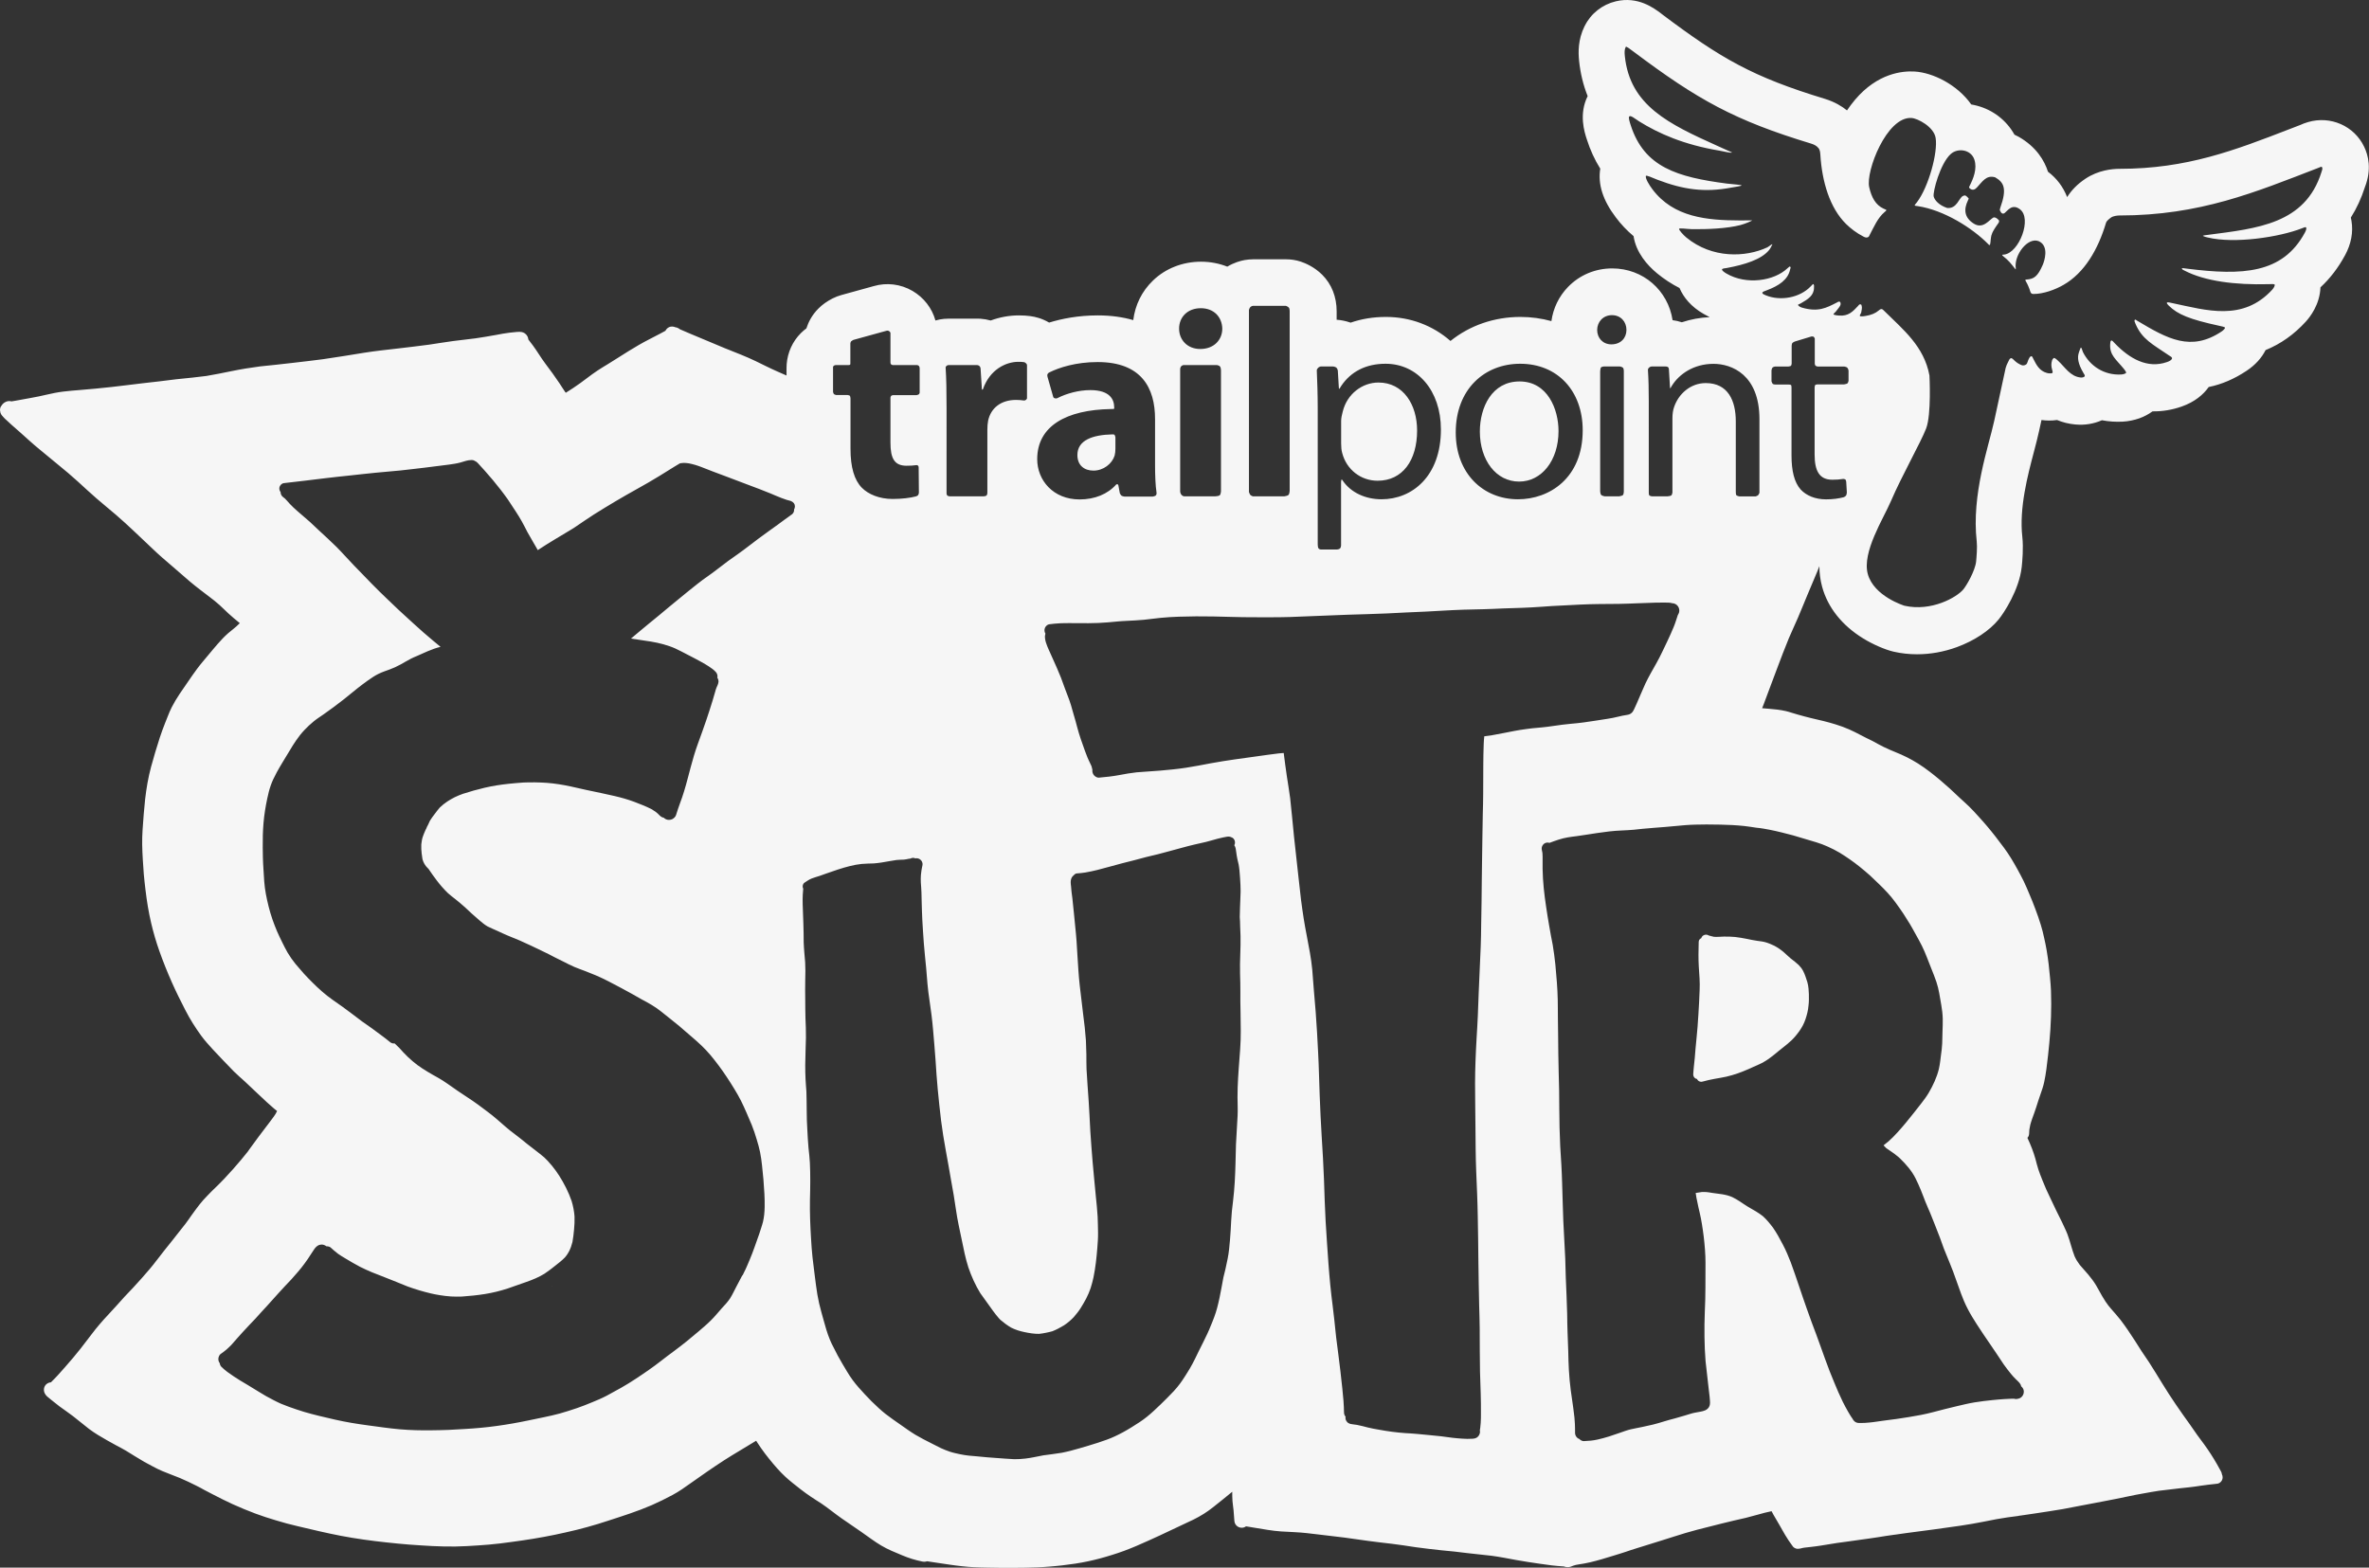 <?xml version="1.0" encoding="utf-8"?>
<!-- Generator: Adobe Illustrator 25.4.1, SVG Export Plug-In . SVG Version: 6.00 Build 0)  -->
<svg version="1.1" id="Vrstva_1" xmlns="http://www.w3.org/2000/svg" xmlns:xlink="http://www.w3.org/1999/xlink" x="0px" y="0px"
	 viewBox="0 0 306.56 202.89" style="enable-background:new 0 0 306.56 202.89;" xml:space="preserve">
<rect x="0" y="0" width="306.56" height="202.89" fill="#333333" stroke="none"/>
<style type="text/css">
	.st0{fill:#F6F6F6;}
</style>
<g>
	<polygon class="st0" points="245.32,198.6 245.32,198.6 245.32,198.6 	"/>
	<path class="st0" d="M32.19,148.84C32.19,148.84,32.19,148.84,32.19,148.84c-0.01,0.02-0.03,0.04-0.05,0.06
		c-0.03,0.03-0.05,0.07-0.08,0.1C32.1,148.95,32.14,148.9,32.19,148.84z"/>
	<path class="st0" d="M241.74,197.47c0.01,0,0.02,0,0.03,0c0,0,0,0,0,0C241.76,197.47,241.75,197.47,241.74,197.47
		C241.74,197.47,241.74,197.47,241.74,197.47z"/>
	<path class="st0" d="M32.19,148.83c-0.02,0.02-0.04,0.05-0.05,0.07C32.15,148.88,32.17,148.86,32.19,148.83
		C32.19,148.84,32.19,148.84,32.19,148.83z"/>
	<path class="st0" d="M196.58,62.33c2.92,0,5.1-2.74,5.1-6.53c0-2.85-1.42-6.43-5.04-6.43c-3.58,0-5.14,3.34-5.14,6.5
		C191.51,59.55,193.59,62.33,196.58,62.33z"/>
	<path class="st0" d="M210.14,91.25c0,0-0.01,0.01-0.01,0.01C210.13,91.26,210.13,91.25,210.14,91.25
		C210.14,91.25,210.14,91.25,210.14,91.25z"/>
	<path class="st0" d="M245.36,198.59c0.01,0,0.01,0,0.02,0C245.37,198.59,245.36,198.59,245.36,198.59
		C245.36,198.59,245.36,198.59,245.36,198.59z"/>
	<path class="st0" d="M178.27,62.22c3.23,0,5.11-2.64,5.11-6.5c0-3.33-1.77-6.21-5-6.21c-2.08,0-4.06,1.46-4.62,3.75
		c-0.1,0.38-0.21,0.83-0.21,1.21v2.92c0,0.45,0.03,0.87,0.14,1.25C174.24,60.76,176.08,62.22,178.27,62.22z"/>
	<path class="st0" d="M173.58,62.12C173.58,62.11,173.58,62.11,173.58,62.12L173.58,62.12z"/>
	<path class="st0" d="M139.42,58.89c0,1.35,0.9,2.02,2.08,2.02c1.28,0,2.4-0.87,2.74-1.95c0.07-0.28,0.1-0.59,0.1-0.9v-1.47
		c0,0-0.06-0.25-0.11-0.3c-0.05-0.06-0.15-0.07-0.27-0.07C141.38,56.28,139.42,56.97,139.42,58.89z"/>
	<path class="st0" d="M241.52,197.5c0.01,0,0.03,0,0.04-0.01c0,0,0,0,0,0C241.55,197.5,241.54,197.5,241.52,197.5z"/>
	<polygon class="st0" points="93.94,45.1 93.94,45.09 93.94,45.09 	"/>
	<path class="st0" d="M165.29,97.56c0.05,0,0.1-0.01,0.14-0.01c-0.01,0-0.01,0-0.02,0C165.37,97.55,165.33,97.55,165.29,97.56z"/>
	<path class="st0" d="M245.38,198.59c0.01,0,0.02,0,0.02,0C245.39,198.59,245.39,198.59,245.38,198.59c0,0-0.01,0-0.01,0
		C245.37,198.59,245.37,198.59,245.38,198.59z"/>
	<path class="st0" d="M305.93,18.99c-1.29-2.7-4.35-4.04-7.26-3.19c-0.41,0.12-0.73,0.25-0.92,0.34l-0.02,0.01
		c-0.47,0.18-0.93,0.36-1.4,0.54c-7.16,2.77-13.34,5.16-22.04,5.16c-0.94,0-2.76,0.17-4.42,1.28c-1.02,0.68-1.81,1.48-2.37,2.38
		c-0.51-1.31-1.35-2.44-2.48-3.28c-0.46-1.44-1.5-3.22-3.8-4.53c-0.18-0.1-0.36-0.19-0.54-0.27c-1.02-1.84-2.76-3.2-4.85-3.75
		c-0.25-0.06-0.49-0.12-0.74-0.16c-1.84-2.61-5.01-4.12-7.31-4.26c-1.64-0.1-4.82,0.23-7.72,3.64c-0.38,0.45-0.73,0.92-1.05,1.39
		c-0.64-0.52-1.56-1.09-2.84-1.49c-9.36-2.84-13.48-5.23-21.1-10.96l-0.07-0.06c-0.98-0.74-3.03-2.29-5.9-1.61
		c-1.76,0.42-3.24,1.58-4.04,3.21c0,0,0,0.01-0.01,0.01c-0.86,1.75-0.82,3.38-0.71,4.46c0,0,0,0.01,0,0.01
		c0.17,1.63,0.54,3.16,1.11,4.58c-1.16,2.33-0.42,4.65-0.11,5.59c0.44,1.39,1.03,2.66,1.74,3.8c-0.32,2.02,0.33,4.08,2.01,6.3
		c0.68,0.91,1.45,1.72,2.3,2.43c0.33,2.13,1.76,3.76,3.06,4.83c0.9,0.74,1.87,1.37,2.89,1.89c0.52,1.22,1.49,2.41,3.1,3.34
		c0.26,0.15,0.53,0.29,0.8,0.43c-1.24,0.05-2.45,0.28-3.6,0.66c-0.42-0.14-0.83-0.22-1.2-0.27c-0.58-3.84-3.8-6.7-7.81-6.7
		c-2.2,0-4.23,0.86-5.73,2.41c-1.17,1.21-1.91,2.75-2.14,4.41c-1.27-0.35-2.62-0.54-4.01-0.54c-3.39,0-6.55,1.1-9.05,3.11
		c-2.31-2.02-5.21-3.11-8.36-3.11c-1.62,0-3.15,0.25-4.56,0.74c-0.69-0.24-1.31-0.34-1.74-0.37c-0.02,0-0.05,0-0.07,0V40.3
		c0-1.88-0.65-3.52-1.87-4.74c0,0-0.01-0.01-0.01-0.01c-1.02-1.01-2.17-1.49-2.77-1.69c-0.61-0.2-1.25-0.3-1.89-0.3h-4.26
		c-0.38,0-0.75,0.04-1.12,0.1c-0.54,0.1-1.37,0.33-2.23,0.85c-1.04-0.41-2.18-0.64-3.4-0.64c-2.38,0-4.6,0.87-6.23,2.45
		c-1.42,1.37-2.3,3.15-2.54,5.11c-1.31-0.38-2.83-0.61-4.59-0.61c-2.54,0-4.67,0.43-6.3,0.93c-0.89-0.53-1.76-0.75-2.45-0.84
		c-0.47-0.06-0.92-0.09-1.47-0.09c-1.23,0-2.47,0.23-3.64,0.66c-0.43-0.12-0.88-0.2-1.33-0.23c-0.13-0.01-0.26-0.01-0.39-0.01h-3.71
		c-0.21,0-0.41,0.01-0.62,0.03c-0.32,0.03-0.69,0.09-1.1,0.21c-0.44-1.6-1.5-2.97-2.97-3.83c-1.53-0.89-3.34-1.11-5.02-0.62
		l-4.2,1.16c-0.38,0.11-0.76,0.25-1.11,0.43c-0.71,0.36-1.34,0.8-1.85,1.32c-0.82,0.82-1.29,1.74-1.55,2.56
		c-0.24,0.18-0.47,0.37-0.7,0.6c-0.01,0.01-0.01,0.01-0.02,0.02c-1.06,1.06-1.71,2.48-1.83,4c-0.01,0.17-0.02,0.33-0.02,0.5v0.98
		c-0.39-0.17-0.77-0.34-1.16-0.51c-0.49-0.22-0.98-0.44-1.46-0.68c-0.46-0.23-0.92-0.46-1.39-0.68c-1.24-0.6-2.53-1.08-3.81-1.6
		c0,0,0,0,0,0c0,0,0,0-0.01,0c0,0,0,0,0,0c-0.64-0.27-1.27-0.53-1.91-0.8c-0.86-0.36-1.72-0.73-2.58-1.08
		c0.08,0.03,0.15,0.06,0.23,0.1c-0.57-0.24-1.14-0.48-1.7-0.73c-0.05-0.04-0.11-0.08-0.17-0.12c-0.14-0.08-0.31-0.14-0.48-0.16
		c-0.04-0.02-0.09-0.04-0.13-0.05c-0.08-0.02-0.16-0.03-0.24-0.03c-0.08,0-0.17,0.01-0.25,0.03c-0.23,0.07-0.43,0.22-0.56,0.43
		c-0.02,0.03-0.03,0.05-0.04,0.08c-0.03,0.02-0.05,0.04-0.08,0.05c-0.2,0.12-0.4,0.22-0.61,0.33c-0.46,0.24-0.91,0.48-1.37,0.71
		c-0.94,0.48-1.85,1.01-2.75,1.57c-0.9,0.56-1.79,1.14-2.69,1.69c-0.45,0.27-0.89,0.54-1.33,0.83c-0.45,0.3-0.89,0.62-1.32,0.95
		c-0.59,0.45-1.18,0.88-1.8,1.29c-0.31,0.21-0.63,0.41-0.95,0.61c-0.03-0.03-0.05-0.06-0.08-0.09c-0.26-0.37-0.49-0.76-0.74-1.13
		c-0.29-0.43-0.59-0.86-0.89-1.28c-0.3-0.42-0.61-0.83-0.92-1.24c-0.32-0.42-0.61-0.87-0.9-1.31c-0.23-0.35-0.46-0.7-0.71-1.04
		c-0.16-0.21-0.32-0.42-0.48-0.63c-0.04-0.06-0.09-0.11-0.13-0.17c-0.02-0.25-0.13-0.5-0.32-0.68c-0.21-0.21-0.47-0.3-0.77-0.31
		c-0.04,0-0.08,0-0.12,0c-0.19,0-0.38,0.02-0.57,0.04c-0.22,0.02-0.45,0.04-0.67,0.07c-0.57,0.07-1.12,0.17-1.68,0.28
		c-0.9,0.17-1.81,0.31-2.72,0.45c-0.96,0.13-1.93,0.22-2.89,0.35c-1.05,0.14-2.09,0.32-3.13,0.47c-1.33,0.18-2.66,0.33-3.99,0.49
		c-1.46,0.17-2.92,0.32-4.36,0.55c-1.78,0.29-3.56,0.58-5.35,0.84c-1.32,0.18-2.65,0.32-3.98,0.48c-0.68,0.08-1.36,0.16-2.04,0.23
		c-0.7,0.07-1.41,0.14-2.11,0.22c-1.24,0.16-2.47,0.36-3.69,0.61c-1.09,0.22-2.18,0.45-3.28,0.63c-0.59,0.08-1.19,0.15-1.79,0.21
		c-0.71,0.08-1.42,0.14-2.13,0.22c-0.73,0.08-1.46,0.18-2.18,0.27c-0.7,0.09-1.41,0.16-2.11,0.24c-1.37,0.16-2.73,0.34-4.09,0.49
		c-1.36,0.15-2.72,0.28-4.09,0.39c-0.71,0.06-1.41,0.11-2.12,0.2c-0.76,0.09-1.5,0.25-2.25,0.42c-0.64,0.15-1.29,0.29-1.94,0.4
		c-0.66,0.11-1.32,0.24-1.98,0.36c-0.18,0.03-0.36,0.06-0.54,0.09c0,0,0,0,0,0c-0.09-0.03-0.19-0.04-0.28-0.04
		c-0.41,0-0.81,0.25-1.01,0.6C0.05,52.67,0,52.87,0,53.08c0.02,0.1,0.03,0.2,0.05,0.31c0.06,0.19,0.16,0.36,0.31,0.5
		c0.01,0.02,0.03,0.03,0.04,0.05c0,0,0-0.01-0.01-0.01c0.08,0.1,0.17,0.19,0.26,0.28c0.09,0.09,0.19,0.17,0.28,0.25
		c0.19,0.17,0.37,0.34,0.55,0.51c0.38,0.34,0.77,0.67,1.15,1.01c0.81,0.72,1.61,1.47,2.45,2.15c0.82,0.67,1.64,1.36,2.46,2.03
		c0.86,0.7,1.71,1.41,2.53,2.16c0.8,0.73,1.59,1.47,2.41,2.18c0.82,0.71,1.67,1.4,2.5,2.11c0.8,0.69,1.58,1.4,2.35,2.13
		c0.81,0.76,1.62,1.52,2.42,2.29c0.79,0.76,1.61,1.47,2.45,2.18c0.81,0.68,1.58,1.39,2.39,2.07c0.82,0.69,1.68,1.33,2.53,1.98
		c0.44,0.33,0.87,0.67,1.28,1.04c0.39,0.35,0.75,0.72,1.14,1.08c0.48,0.44,0.98,0.86,1.49,1.27c-0.03,0.03-0.06,0.06-0.09,0.09
		c-0.43,0.44-0.94,0.81-1.41,1.21c-0.48,0.42-0.93,0.9-1.35,1.38c-0.43,0.49-0.84,0.99-1.25,1.48c-0.48,0.58-0.98,1.15-1.43,1.76
		c-0.39,0.52-0.76,1.06-1.13,1.6c-0.75,1.09-1.53,2.16-2.14,3.35c-0.2,0.38-0.36,0.79-0.52,1.19c-0.12,0.29-0.24,0.58-0.35,0.88
		c-0.25,0.63-0.48,1.26-0.69,1.9c-0.41,1.24-0.77,2.5-1.12,3.76c-0.37,1.37-0.61,2.79-0.77,4.2c-0.07,0.64-0.13,1.28-0.18,1.92
		c-0.05,0.68-0.11,1.36-0.15,2.04c-0.04,0.63-0.06,1.26-0.05,1.89c0.01,0.65,0.04,1.31,0.08,1.96c0.04,0.63,0.08,1.27,0.13,1.9
		c0.06,0.68,0.14,1.36,0.22,2.04c0.17,1.43,0.4,2.86,0.73,4.26c0.29,1.24,0.65,2.47,1.08,3.68c0.48,1.35,1.01,2.67,1.59,3.98
		c0.54,1.22,1.13,2.4,1.74,3.59c0.6,1.18,1.31,2.3,2.09,3.37c0.45,0.61,0.96,1.17,1.47,1.73c0.45,0.48,0.9,0.95,1.35,1.43
		c0.46,0.48,0.91,0.96,1.38,1.43c0.46,0.45,0.94,0.87,1.42,1.3c0.48,0.44,0.95,0.9,1.43,1.35c0.48,0.46,0.96,0.91,1.45,1.36
		c0.31,0.28,0.62,0.56,0.94,0.83c0.12,0.1,0.24,0.19,0.36,0.29c-0.07,0.1-0.12,0.23-0.18,0.34c-0.07,0.12-0.15,0.24-0.23,0.35
		c-0.13,0.18-0.27,0.36-0.4,0.54c-0.04,0.05-0.08,0.11-0.12,0.16c-0.49,0.63-0.97,1.26-1.44,1.9c-0.43,0.59-0.85,1.18-1.29,1.76
		c0,0,0,0,0,0c0,0,0,0,0,0.01c-0.04,0.05-0.08,0.11-0.12,0.16c0.03-0.03,0.05-0.07,0.08-0.1c-0.05,0.06-0.1,0.12-0.14,0.19
		c0.05-0.06,0.1-0.13,0.15-0.19c-0.65,0.83-1.33,1.63-2.03,2.42c-0.71,0.8-1.44,1.58-2.21,2.32c-0.38,0.36-0.75,0.73-1.11,1.11
		c-0.35,0.36-0.69,0.73-1,1.13c-0.36,0.46-0.7,0.93-1.04,1.4c-0.26,0.38-0.52,0.75-0.8,1.12c-0.27,0.35-0.55,0.7-0.83,1.05
		c-0.29,0.38-0.58,0.75-0.88,1.12c-0.68,0.84-1.36,1.69-2.01,2.55c0.02-0.02,0.04-0.05,0.05-0.07c-0.3,0.4-0.61,0.79-0.93,1.17
		c-0.35,0.42-0.71,0.82-1.07,1.23c-0.36,0.4-0.71,0.8-1.08,1.19c-0.36,0.39-0.73,0.76-1.09,1.15c-0.73,0.8-1.44,1.62-2.19,2.41
		c-0.36,0.38-0.71,0.77-1.05,1.17c-0.36,0.41-0.69,0.84-1.02,1.27c-0.49,0.63-0.98,1.26-1.46,1.9c-0.32,0.41-0.64,0.8-0.98,1.2
		c-0.34,0.39-0.67,0.79-1.02,1.18c-0.59,0.67-1.18,1.35-1.83,1.97c-0.07,0-0.14,0.01-0.2,0.03c-0.16,0.05-0.31,0.13-0.43,0.25
		c-0.31,0.32-0.36,0.79-0.15,1.18c0.08,0.14,0.18,0.28,0.3,0.38c0.06,0.05,0.12,0.09,0.17,0.14c0.13,0.11,0.26,0.21,0.39,0.32
		c0.33,0.27,0.67,0.54,1.01,0.8c0.59,0.43,1.19,0.84,1.77,1.28c0.7,0.54,1.37,1.11,2.07,1.65c0.74,0.56,1.55,1.03,2.36,1.49
		c0.41,0.23,0.82,0.46,1.23,0.68c0.4,0.21,0.8,0.42,1.19,0.65c0.8,0.48,1.57,0.99,2.38,1.45c0.36,0.2,0.72,0.39,1.08,0.58
		c0.4,0.21,0.81,0.43,1.23,0.6c0.75,0.32,1.53,0.59,2.28,0.9c0.73,0.31,1.45,0.65,2.16,1.01c0.35,0.17,0.69,0.36,1.03,0.55
		c0.38,0.2,0.77,0.4,1.15,0.6c0.83,0.43,1.67,0.85,2.52,1.24c0.95,0.43,1.92,0.83,2.9,1.2c0.87,0.33,1.77,0.61,2.66,0.88
		c0.93,0.29,1.88,0.54,2.83,0.76c1.86,0.44,3.73,0.89,5.61,1.25c1.95,0.37,3.92,0.64,5.9,0.85c0.97,0.1,1.95,0.21,2.93,0.28
		c0.99,0.07,1.99,0.14,2.98,0.19c0.99,0.05,1.99,0.07,2.98,0.06c0.98-0.01,1.95-0.08,2.93-0.14c0.94-0.06,1.88-0.14,2.81-0.25
		c0.99-0.12,1.97-0.26,2.96-0.4c1.87-0.27,3.72-0.61,5.56-1.03c0.95-0.21,1.88-0.44,2.82-0.7c0.9-0.24,1.78-0.52,2.67-0.81
		c1.9-0.62,3.82-1.22,5.66-2.02c0.92-0.4,1.82-0.85,2.7-1.32c0.84-0.45,1.61-1,2.38-1.55c1.4-0.99,2.8-1.97,4.23-2.9
		c0.72-0.47,1.47-0.91,2.21-1.36c0.66-0.41,1.32-0.81,2-1.21c0.07,0.1,0.13,0.21,0.2,0.31c0.13,0.21,0.27,0.41,0.41,0.61
		c0.33,0.48,0.69,0.95,1.06,1.41c0.66,0.82,1.35,1.63,2.13,2.35c0.59,0.54,1.22,1.03,1.85,1.52c0.02,0.02,0.04,0.03,0.06,0.05
		c0,0,0.01,0,0.01,0.01c0,0,0,0,0,0c0.03,0.02,0.06,0.04,0.08,0.06c-0.03-0.02-0.06-0.05-0.09-0.07c0.44,0.34,0.89,0.67,1.35,0.98
		c0.43,0.3,0.89,0.57,1.33,0.86c0.91,0.61,1.76,1.32,2.66,1.95c0.85,0.59,1.71,1.17,2.56,1.76c0.85,0.59,1.68,1.23,2.57,1.76
		c0.86,0.51,1.8,0.89,2.72,1.27c0.41,0.17,0.83,0.33,1.25,0.46c0.43,0.14,0.89,0.24,1.33,0.34c0.22,0.05,0.44,0.04,0.64-0.03
		c0.37,0.06,0.75,0.11,1.12,0.17c1.12,0.16,2.24,0.35,3.37,0.47c0.54,0.06,1.09,0.11,1.64,0.13c0.54,0.03,1.07,0.04,1.61,0.05
		c1.11,0.03,2.22,0.03,3.33,0.03c1.06,0,2.12-0.02,3.18-0.06c0.53-0.02,1.06-0.06,1.59-0.1c0.55-0.05,1.1-0.09,1.65-0.16
		c1.12-0.13,2.25-0.29,3.36-0.53c1.04-0.22,2.07-0.5,3.08-0.82c0.53-0.16,1.05-0.34,1.57-0.53c0.52-0.19,1.03-0.4,1.53-0.61
		c1.02-0.43,2.03-0.9,3.04-1.36c0.99-0.45,1.96-0.94,2.95-1.39c0.96-0.44,1.93-0.88,2.82-1.45c0.41-0.26,0.81-0.55,1.19-0.85
		c0.42-0.32,0.82-0.66,1.24-0.99c0.39-0.31,0.77-0.62,1.15-0.94c0.02-0.02,0.04-0.04,0.07-0.06c0,0.4,0,0.8,0.03,1.2
		c0.03,0.4,0.1,0.8,0.14,1.2c0.04,0.43,0.07,0.87,0.1,1.31c0.02,0.26,0.09,0.49,0.28,0.67c0.18,0.18,0.42,0.28,0.68,0.28
		c0.2,0,0.39-0.06,0.55-0.18c0,0,0.01,0,0.01,0c0.43,0.06,0.85,0.14,1.28,0.21c0.51,0.08,1.02,0.17,1.53,0.25
		c0.57,0.09,1.15,0.16,1.73,0.2c0.57,0.04,1.14,0.06,1.71,0.09c1.07,0.05,2.12,0.18,3.18,0.31c1.09,0.13,2.18,0.25,3.27,0.39
		c0.07,0.01,0.15,0.02,0.22,0.03c0.98,0.13,1.95,0.27,2.93,0.41c1.01,0.14,2.02,0.25,3.03,0.37c0.49,0.07,0.99,0.13,1.48,0.2
		c0.53,0.07,1.06,0.16,1.59,0.24c0.58,0.08,1.15,0.15,1.73,0.22c0.54,0.06,1.07,0.12,1.61,0.18c0.55,0.05,1.09,0.11,1.64,0.16
		c0.56,0.06,1.12,0.13,1.68,0.2c1.06,0.13,2.12,0.22,3.18,0.35c1.05,0.14,2.09,0.35,3.13,0.54c1.03,0.19,2.06,0.34,3.09,0.49
		c1.03,0.16,2.08,0.29,3.12,0.35c0.05,0.02,0.1,0.04,0.15,0.05c0.25,0.05,0.49,0.06,0.73-0.02c0.11-0.04,0.22-0.09,0.33-0.13
		c0.22-0.08,0.45-0.13,0.68-0.16c0.51-0.08,1.01-0.16,1.51-0.28c1.01-0.24,2.01-0.54,3-0.85c0.51-0.16,1.03-0.31,1.53-0.48
		c0.5-0.17,1-0.34,1.5-0.49c1.07-0.34,2.14-0.67,3.21-1c1.05-0.32,2.08-0.67,3.13-0.98c1.01-0.3,2.03-0.56,3.05-0.81
		c1.06-0.26,2.12-0.55,3.19-0.79c0.51-0.12,1.02-0.23,1.53-0.35c0.53-0.13,1.05-0.27,1.57-0.42c0.58-0.16,1.17-0.33,1.76-0.44
		c0.08,0.15,0.16,0.3,0.24,0.45c0.25,0.43,0.51,0.86,0.76,1.3c0.26,0.44,0.5,0.9,0.76,1.33c0.29,0.48,0.59,0.94,0.92,1.38
		c0.04,0.06,0.09,0.11,0.13,0.17c0.1,0.1,0.23,0.17,0.37,0.21c0.11,0.03,0.22,0.04,0.33,0.02c0.07,0,0.15-0.01,0.22-0.03
		c0.16-0.05,0.33-0.08,0.5-0.11c0.3-0.04,0.6-0.06,0.89-0.1c0.42-0.05,0.85-0.1,1.27-0.17c0.7-0.1,1.4-0.24,2.1-0.34
		c0.47-0.06,0.94-0.12,1.41-0.19c0.57-0.08,1.13-0.16,1.7-0.24c0.29-0.04,0.58-0.08,0.87-0.12c0.07,0,0.14-0.01,0.21-0.03
		c0.36-0.05,0.72-0.1,1.08-0.16c0.68-0.11,1.36-0.22,2.04-0.31c-0.02,0-0.05,0.01-0.07,0.01c0.01,0,0.03,0,0.04-0.01
		c0.01,0,0.02,0,0.03,0h0c0.05-0.01,0.11-0.01,0.16-0.02c0,0,0.01,0,0.01,0c0,0,0,0,0,0c0.02,0,0.03,0,0.05-0.01
		c0.01,0,0.01,0,0.02,0c0,0-0.01,0-0.01,0c0.01,0,0.02,0,0.03,0c0.04-0.01,0.08-0.01,0.12-0.02c0.42-0.06,0.85-0.12,1.27-0.18
		c2.33-0.31,4.65-0.6,6.98-0.95c1.01-0.15,2.01-0.32,3.01-0.52c0.54-0.11,1.09-0.22,1.63-0.32c0.49-0.09,0.98-0.17,1.47-0.24
		c0.46-0.06,0.92-0.12,1.37-0.18c0.02,0,0.04-0.01,0.05-0.01c-0.01,0-0.02,0-0.03,0c0.04-0.01,0.07-0.01,0.11-0.02
		c0.15-0.02,0.29-0.04,0.44-0.06c-0.03,0-0.07,0.01-0.1,0.01c0.05-0.01,0.1-0.01,0.15-0.02c-0.02,0-0.03,0-0.05,0.01
		c0.59-0.08,1.17-0.18,1.76-0.26c0.57-0.08,1.13-0.17,1.7-0.26c0.58-0.09,1.16-0.18,1.74-0.28c0.56-0.1,1.12-0.21,1.67-0.32
		c2.24-0.44,4.49-0.83,6.72-1.31c0.68-0.15,1.37-0.28,2.06-0.4c0.66-0.12,1.32-0.24,1.98-0.34c0.87-0.11,1.74-0.21,2.61-0.31
		c0.46-0.05,0.92-0.1,1.39-0.15c0.47-0.05,0.93-0.12,1.39-0.19c0.68-0.09,1.36-0.19,2.04-0.25c0.07-0.01,0.15-0.02,0.22-0.03
		c0.14-0.04,0.27-0.11,0.37-0.22c0.16-0.16,0.24-0.37,0.24-0.6c0-0.14-0.04-0.28-0.1-0.4c-0.01-0.04-0.02-0.09-0.02-0.13
		c-0.02-0.11-0.09-0.21-0.14-0.31s-0.11-0.19-0.16-0.29c-0.1-0.19-0.21-0.38-0.31-0.56c-0.25-0.43-0.5-0.85-0.77-1.27
		c-0.28-0.44-0.58-0.87-0.89-1.3c-0.3-0.42-0.63-0.83-0.93-1.26c-0.32-0.44-0.63-0.9-0.94-1.35c-0.29-0.42-0.6-0.84-0.9-1.26
		c-0.62-0.88-1.23-1.77-1.81-2.67c-0.59-0.92-1.16-1.85-1.73-2.78c-0.27-0.45-0.55-0.89-0.83-1.32c-0.32-0.47-0.64-0.94-0.96-1.42
		c-0.29-0.44-0.57-0.9-0.85-1.34c-0.3-0.47-0.61-0.93-0.92-1.39c-0.31-0.45-0.63-0.9-0.96-1.33c-0.37-0.47-0.77-0.91-1.16-1.36
		c-0.14-0.16-0.27-0.32-0.4-0.48c-0.13-0.17-0.26-0.35-0.38-0.53c-0.16-0.24-0.31-0.48-0.45-0.73c-0.26-0.45-0.5-0.92-0.77-1.37
		c-0.3-0.5-0.65-0.95-1.02-1.4c-0.33-0.4-0.69-0.76-1.02-1.16c-0.03-0.04-0.06-0.08-0.09-0.11c-0.13-0.17-0.25-0.35-0.36-0.53
		c-0.11-0.18-0.2-0.37-0.29-0.56c-0.17-0.44-0.31-0.89-0.44-1.34c-0.15-0.52-0.3-1.03-0.49-1.53c-0.1-0.27-0.23-0.54-0.35-0.8
		c-0.11-0.24-0.22-0.49-0.34-0.73c-0.23-0.49-0.48-0.98-0.73-1.47c-0.23-0.47-0.45-0.94-0.67-1.41c-0.22-0.46-0.44-0.91-0.65-1.38
		c-0.2-0.48-0.4-0.96-0.6-1.44c0.03,0.06,0.05,0.12,0.08,0.18c-0.18-0.43-0.34-0.86-0.49-1.3c-0.15-0.46-0.27-0.94-0.39-1.4
		c-0.12-0.45-0.28-0.88-0.44-1.32c-0.18-0.47-0.38-0.93-0.59-1.38c0.15-0.15,0.21-0.34,0.22-0.54c0.01-0.17,0.02-0.35,0.03-0.52
		c0.03-0.21,0.07-0.42,0.12-0.63c0.07-0.27,0.16-0.54,0.25-0.8c0.18-0.5,0.37-1,0.53-1.51c0.17-0.54,0.34-1.08,0.53-1.61
		s0.37-1.06,0.49-1.61c0.12-0.54,0.2-1.09,0.28-1.64c0.08-0.6,0.15-1.21,0.22-1.81c0.12-1.11,0.23-2.22,0.3-3.33
		c0.07-1.11,0.11-2.23,0.11-3.35c0-0.56-0.01-1.11-0.03-1.67c-0.02-0.56-0.07-1.12-0.12-1.68c-0.1-1.2-0.24-2.39-0.44-3.57
		c-0.09-0.55-0.21-1.1-0.33-1.64c-0.12-0.56-0.26-1.12-0.43-1.67c-0.21-0.69-0.45-1.36-0.7-2.03c-0.25-0.68-0.52-1.35-0.81-2.02
		c-0.23-0.54-0.45-1.08-0.71-1.61c-0.24-0.49-0.5-0.97-0.76-1.45c-0.54-0.98-1.1-1.94-1.77-2.84c-0.71-0.96-1.43-1.9-2.2-2.81
		c-0.36-0.43-0.74-0.85-1.12-1.27c-0.39-0.43-0.78-0.86-1.2-1.27c-0.39-0.38-0.79-0.73-1.19-1.1c-0.43-0.41-0.86-0.82-1.3-1.22
		c-0.84-0.76-1.7-1.49-2.6-2.18c-0.5-0.38-1.01-0.75-1.54-1.08c-0.46-0.28-0.92-0.55-1.4-0.79c-1-0.51-2.06-0.86-3.06-1.36
		c-0.49-0.24-0.96-0.51-1.44-0.77c-0.26-0.14-0.52-0.26-0.78-0.38c-0.24-0.11-0.47-0.24-0.7-0.36c-0.49-0.25-0.99-0.52-1.5-0.74
		c-0.58-0.25-1.18-0.48-1.79-0.66c-0.51-0.16-1.03-0.3-1.55-0.43c-0.55-0.14-1.1-0.25-1.65-0.39c-0.54-0.13-1.08-0.28-1.62-0.43
		c-0.27-0.08-0.54-0.15-0.81-0.24c-0.25-0.08-0.5-0.16-0.76-0.22c-0.74-0.17-1.49-0.25-2.25-0.31c-0.28-0.02-0.57-0.05-0.85-0.07
		c0.07-0.18,0.14-0.35,0.21-0.53c0.2-0.51,0.38-1.02,0.57-1.53c0.39-1.03,0.78-2.06,1.16-3.09c0.49-1.31,0.99-2.62,1.52-3.91
		c0.38-0.89,0.79-1.76,1.17-2.64c0.43-1,0.83-2.01,1.25-3.01c0.42-1,0.85-1.99,1.26-2.99c0.09-0.23,0.18-0.45,0.27-0.68
		c0,0.88,0.11,1.76,0.35,2.65c0.73,2.69,2.57,5.01,5.32,6.7c1.27,0.78,2.82,1.45,3.92,1.71l0,0c1,0.23,2.02,0.34,3.05,0.34
		c1.72,0,3.47-0.31,5.16-0.93c2.24-0.82,4.21-2.12,5.39-3.57c0.69-0.84,2.66-3.83,2.99-6.78c0.08-0.71,0.24-2.51,0.08-3.92
		c-0.42-3.72,0.69-7.93,1.5-11c0.25-0.96,0.49-1.86,0.67-2.7l0.31-1.42c0.57,0.08,1.27,0.11,2.02,0c0.69,0.29,1.48,0.5,2.37,0.58
		c0.01,0,0.01,0,0.02,0c1.2,0.11,2.37-0.09,3.41-0.55c0.89,0.17,1.8,0.23,2.72,0.18c0.71-0.04,1.45-0.19,2.13-0.43
		c0.62-0.22,1.19-0.53,1.7-0.9c1.27,0.02,2.53-0.19,3.76-0.62c1.74-0.61,2.83-1.57,3.51-2.53c1.67-0.34,3.31-1.04,4.9-2.1
		c1.15-0.76,1.96-1.69,2.46-2.68c1.94-0.79,3.69-2.02,5.21-3.69c0.56-0.62,1.81-2.22,1.89-4.43c1.23-1.14,2.29-2.51,3.16-4.12
		c0,0,0-0.01,0.01-0.01c0.81-1.49,1.09-3.01,0.84-4.5c0,0,0,0,0,0c0,0,0,0,0,0c-0.02-0.14-0.05-0.27-0.08-0.4
		c0.75-1.18,1.36-2.5,1.82-3.94C306.93,21.91,306.47,20.11,305.93,18.99z M102.76,65.94c0.01,0.11-0.01,0.21-0.04,0.31
		c-0.05,0.12-0.12,0.23-0.22,0.31c-0.05,0.03-0.1,0.07-0.15,0.1c-0.13,0.09-0.25,0.19-0.38,0.28c-0.14,0.1-0.28,0.2-0.42,0.3
		c-0.3,0.21-0.59,0.43-0.88,0.65c-0.84,0.62-1.71,1.21-2.54,1.84c-0.86,0.64-1.69,1.31-2.57,1.93c-0.45,0.32-0.9,0.63-1.34,0.95
		c-0.45,0.33-0.89,0.68-1.34,1.02c-0.42,0.33-0.86,0.65-1.3,0.96c-0.44,0.31-0.88,0.62-1.3,0.96c-0.85,0.66-1.67,1.35-2.51,2.03
		c-0.85,0.68-1.67,1.39-2.51,2.08c-0.85,0.7-1.71,1.39-2.55,2.1c-0.35,0.3-0.7,0.59-1.06,0.89c0.31,0.04,0.62,0.09,0.94,0.14
		c1.09,0.16,2.2,0.3,3.26,0.6c0.51,0.15,1.02,0.31,1.51,0.53c0.52,0.24,1.03,0.51,1.53,0.77c0.64,0.33,1.28,0.66,1.91,1.01
		c0.3,0.17,0.6,0.34,0.89,0.53c0.34,0.22,0.69,0.46,0.96,0.77c0.18,0.21,0.23,0.48,0.18,0.73c0.02,0.04,0.05,0.07,0.07,0.11
		c0.06,0.13,0.09,0.27,0.08,0.41c-0.03,0.17-0.06,0.32-0.14,0.48c-0.04,0.08-0.08,0.16-0.11,0.24c-0.08,0.19-0.14,0.39-0.19,0.59
		c-0.11,0.39-0.22,0.78-0.34,1.16c-0.25,0.83-0.53,1.66-0.8,2.48c-0.35,1.04-0.73,2.06-1.1,3.09c-0.36,1-0.66,2.01-0.93,3.04
		c-0.28,1.03-0.53,2.07-0.85,3.1c-0.15,0.5-0.32,0.99-0.5,1.47c-0.19,0.52-0.37,1.04-0.53,1.57c-0.07,0.24-0.28,0.44-0.49,0.55
		c-0.24,0.11-0.51,0.13-0.76,0.04c-0.13-0.05-0.25-0.12-0.34-0.22c-0.23-0.04-0.4-0.16-0.56-0.32c-0.07-0.07-0.15-0.14-0.22-0.22
		c-0.1-0.09-0.21-0.18-0.32-0.26c-0.17-0.12-0.35-0.23-0.52-0.33c-0.71-0.36-1.45-0.64-2.2-0.93c-0.83-0.31-1.68-0.55-2.54-0.75
		c-0.58-0.12-1.15-0.25-1.72-0.38c-0.66-0.14-1.33-0.27-1.99-0.42c-0.58-0.13-1.16-0.26-1.74-0.39c-0.08-0.02-0.15-0.03-0.22-0.05
		c-1.03-0.22-2.07-0.39-3.12-0.47c-1.01-0.07-2.02-0.08-3.03-0.04c-0.62,0.04-1.23,0.1-1.85,0.16c-1.06,0.11-2.1,0.27-3.13,0.51
		c-0.95,0.22-1.9,0.49-2.83,0.79c-0.37,0.13-0.73,0.28-1.08,0.45c-0.32,0.16-0.62,0.34-0.92,0.53c-0.36,0.24-0.69,0.5-1,0.8
		c-0.23,0.27-0.46,0.56-0.67,0.85c-0.21,0.28-0.42,0.55-0.6,0.85c-0.09,0.18-0.18,0.37-0.26,0.56c-0.09,0.15-0.17,0.32-0.23,0.49
		c-0.05,0.08-0.1,0.17-0.13,0.26c-0.12,0.27-0.22,0.51-0.3,0.75c-0.01,0.02-0.01,0.04-0.02,0.06c-0.01,0.02-0.01,0.04-0.02,0.06
		c-0.01,0.02-0.01,0.04-0.02,0.07c0,0.02-0.01,0.03-0.01,0.05c-0.01,0.04-0.02,0.07-0.03,0.11c0,0.02-0.01,0.03-0.01,0.05
		c-0.01,0.02-0.01,0.05-0.01,0.07c0,0.02-0.01,0.04-0.01,0.06c0,0.02-0.01,0.04-0.01,0.07c0,0.02-0.01,0.04-0.01,0.06
		c0,0.02-0.01,0.05-0.01,0.07c0,0.02,0,0.04-0.01,0.06c0,0.02,0,0.05-0.01,0.08c0,0.02,0,0.04-0.01,0.06c0,0.03,0,0.07-0.01,0.1
		c0,0.01,0,0.03,0,0.04c0,0.03,0,0.05,0,0.08c0,0.08,0,0.15,0,0.23c0,0.05,0,0.1,0,0.15c0,0.02,0,0.03,0,0.05c0,0.01,0,0.02,0,0.04
		c0.01,0.15,0.02,0.3,0.04,0.45c0,0.01,0,0.02,0,0.03c0,0.06,0.01,0.12,0.02,0.18c0,0.02,0,0.04,0.01,0.05
		c0.01,0.05,0.01,0.1,0.02,0.16c0,0.02,0.01,0.05,0.01,0.07c0.01,0.04,0.01,0.09,0.02,0.13c0,0.03,0.01,0.06,0.01,0.09
		c0.01,0.06,0.02,0.11,0.03,0.17c0.12,0.43,0.34,0.8,0.65,1.11c0.04,0.04,0.07,0.07,0.11,0.1c0.35,0.52,0.71,1.03,1.09,1.53
		c0.44,0.58,0.92,1.13,1.44,1.63c0.31,0.27,0.63,0.53,0.96,0.78c0.4,0.31,0.78,0.64,1.16,0.98c-0.03-0.03-0.06-0.06-0.09-0.09
		c0.04,0.04,0.08,0.07,0.12,0.11c-0.01-0.01-0.02-0.01-0.02-0.02c0.31,0.28,0.61,0.57,0.91,0.85c0.33,0.3,0.67,0.59,1,0.88
		c0.35,0.3,0.69,0.59,1.09,0.82c0.42,0.21,0.86,0.39,1.28,0.58c0.45,0.21,0.89,0.42,1.35,0.61c0.5,0.21,1.01,0.41,1.51,0.62
		c0.5,0.22,1,0.45,1.49,0.68c0.49,0.23,0.97,0.47,1.46,0.7c0.54,0.25,1.08,0.53,1.61,0.81c0.39,0.2,0.79,0.39,1.19,0.59
		c0.44,0.22,0.88,0.46,1.34,0.65c0.45,0.19,0.91,0.35,1.36,0.52c0.48,0.18,0.95,0.37,1.42,0.57c1.1,0.47,2.16,1.04,3.21,1.6
		c0.49,0.26,0.98,0.53,1.47,0.8c0.42,0.23,0.83,0.48,1.25,0.71c0.88,0.46,1.75,0.95,2.53,1.58c0.4,0.32,0.79,0.64,1.19,0.95
		c0.4,0.32,0.81,0.64,1.2,0.97c0.45,0.38,0.88,0.78,1.33,1.15c0.5,0.42,0.98,0.85,1.45,1.29c0.42,0.4,0.82,0.82,1.2,1.27
		c0.36,0.43,0.7,0.87,1.04,1.32c0.74,0.99,1.42,2.03,2.06,3.08c0.3,0.49,0.58,0.98,0.84,1.49c0.26,0.52,0.5,1.05,0.73,1.58
		c0.22,0.52,0.45,1.04,0.67,1.57c0.25,0.62,0.46,1.26,0.65,1.9c0.16,0.54,0.32,1.08,0.43,1.63c0.12,0.56,0.18,1.13,0.25,1.7
		c0.14,1.23,0.25,2.47,0.31,3.71c0.03,0.57,0.04,1.14,0.03,1.71c-0.01,0.63-0.07,1.26-0.21,1.87c-0.07,0.28-0.16,0.56-0.25,0.84
		c-0.08,0.26-0.16,0.51-0.25,0.77c-0.2,0.58-0.4,1.15-0.61,1.72c-0.19,0.53-0.39,1.06-0.61,1.58c-0.11,0.27-0.23,0.53-0.34,0.8
		c-0.12,0.3-0.26,0.58-0.41,0.87c0.02-0.05,0.05-0.09,0.07-0.14c-0.05,0.1-0.1,0.19-0.14,0.29c-0.04,0.11-0.1,0.21-0.18,0.29
		c-0.25,0.49-0.52,0.97-0.77,1.46c-0.1,0.19-0.19,0.38-0.29,0.57c-0.15,0.29-0.3,0.59-0.48,0.87c-0.31,0.47-0.7,0.88-1.08,1.29
		c-0.47,0.53-0.92,1.09-1.43,1.59c-0.48,0.48-1,0.91-1.52,1.36c-1.05,0.9-2.12,1.77-3.23,2.59c-0.55,0.41-1.1,0.81-1.64,1.24
		c-0.53,0.41-1.06,0.81-1.61,1.19c-0.56,0.4-1.14,0.78-1.71,1.16c-0.61,0.4-1.23,0.79-1.87,1.15c-0.63,0.35-1.26,0.7-1.89,1.04
		c-0.61,0.32-1.25,0.59-1.89,0.85c-0.64,0.26-1.29,0.53-1.95,0.75c-0.74,0.25-1.48,0.49-2.23,0.7c-1.33,0.36-2.68,0.6-4.03,0.89
		c-1.37,0.29-2.74,0.53-4.13,0.72c-1.36,0.19-2.72,0.31-4.09,0.39c-0.72,0.04-1.43,0.09-2.15,0.12c-0.72,0.03-1.44,0.04-2.16,0.05
		c-1.38,0.02-2.77-0.01-4.15-0.13c-1.38-0.12-2.75-0.33-4.12-0.51c-1.42-0.19-2.84-0.42-4.24-0.74c-0.68-0.15-1.37-0.31-2.05-0.48
		c-0.66-0.17-1.33-0.33-1.98-0.53c-0.66-0.21-1.32-0.42-1.97-0.66c-0.34-0.12-0.67-0.25-1-0.39c-0.32-0.14-0.62-0.29-0.93-0.45
		c-0.34-0.17-0.68-0.35-1.01-0.54c-0.29-0.16-0.57-0.34-0.85-0.51c-0.53-0.32-1.05-0.65-1.59-0.97c-0.58-0.34-1.16-0.68-1.72-1.06
		c-0.56-0.38-1.13-0.76-1.61-1.25c-0.12-0.12-0.19-0.29-0.21-0.46c-0.13-0.17-0.2-0.39-0.18-0.61c0.02-0.21,0.13-0.48,0.31-0.6
		c0.26-0.18,0.52-0.37,0.76-0.58c0.21-0.18,0.4-0.38,0.6-0.57c0.5-0.56,0.99-1.14,1.5-1.69c0.53-0.59,1.09-1.15,1.63-1.73
		c0.51-0.58,1.04-1.14,1.56-1.71c0.48-0.53,0.95-1.06,1.43-1.59c0.54-0.6,1.1-1.19,1.66-1.78c0.6-0.67,1.2-1.35,1.73-2.08
		c0.27-0.37,0.53-0.74,0.77-1.13c0.1-0.16,0.2-0.32,0.31-0.47c0.07-0.1,0.13-0.2,0.2-0.3c0.01-0.02,0.03-0.04,0.05-0.06
		c0.15-0.18,0.2-0.22,0.39-0.34c0.09-0.05,0.18-0.09,0.29-0.1c0.06-0.01,0.12-0.02,0.18-0.02c0.11,0,0.22,0.02,0.32,0.06
		c0.07,0.04,0.14,0.08,0.22,0.11c0.03,0.02,0.05,0.04,0.08,0.06c0.18-0.01,0.39,0.03,0.52,0.14c0.32,0.28,0.63,0.57,0.97,0.82
		c0.31,0.23,0.65,0.42,0.98,0.62c0.62,0.38,1.25,0.74,1.89,1.08c0.5,0.25,1.01,0.48,1.53,0.7c0.54,0.22,1.08,0.43,1.63,0.64
		c0.5,0.2,1.01,0.39,1.51,0.6c0.49,0.21,0.98,0.41,1.48,0.6c0.5,0.19,1.01,0.34,1.52,0.5c0.46,0.14,0.92,0.26,1.38,0.37
		c0.07,0.01,0.14,0.03,0.21,0.05c0.12,0.03,0.25,0.05,0.37,0.08c0.22,0.04,0.44,0.08,0.67,0.12c0.49,0.07,0.98,0.15,1.47,0.17
		c0.47,0.03,0.93,0.02,1.39,0.01c1-0.07,2.01-0.17,3-0.33c0.99-0.16,1.96-0.4,2.92-0.71c0.82-0.28,1.63-0.58,2.45-0.86
		c0.8-0.28,1.58-0.6,2.31-1.05c0.47-0.32,0.92-0.65,1.36-1.01c0.44-0.35,0.9-0.69,1.29-1.1c0.12-0.14,0.24-0.29,0.34-0.45
		c0.08-0.12,0.14-0.24,0.21-0.36c0.19-0.38,0.33-0.78,0.43-1.19c0.1-0.54,0.16-1.1,0.21-1.65c0.05-0.55,0.08-1.09,0.06-1.64
		c-0.05-0.68-0.18-1.36-0.38-2.02c-0.4-1.16-0.96-2.25-1.61-3.28c-0.29-0.44-0.59-0.87-0.93-1.28c-0.18-0.21-0.36-0.42-0.55-0.63
		c-0.15-0.16-0.3-0.31-0.46-0.46c-0.73-0.62-1.5-1.17-2.25-1.77c-0.36-0.29-0.7-0.58-1.07-0.86c-0.36-0.27-0.72-0.54-1.07-0.82
		c-0.8-0.64-1.54-1.35-2.34-1.99c-0.39-0.32-0.81-0.61-1.21-0.92c-0.43-0.32-0.86-0.65-1.31-0.95c-0.85-0.59-1.74-1.13-2.58-1.74
		c-0.43-0.3-0.86-0.61-1.3-0.89c-0.41-0.27-0.85-0.49-1.28-0.74c-0.9-0.52-1.8-1.06-2.59-1.74c-0.43-0.36-0.84-0.75-1.22-1.16
		c-0.17-0.18-0.32-0.36-0.49-0.54c-0.18-0.18-0.35-0.35-0.53-0.52c-0.04-0.03-0.07-0.06-0.11-0.1c-0.19,0.02-0.39-0.02-0.55-0.14
		c-0.4-0.32-0.79-0.64-1.21-0.94c-0.4-0.29-0.79-0.59-1.19-0.88c-0.43-0.3-0.86-0.6-1.28-0.9c-0.43-0.32-0.86-0.64-1.28-0.97
		c-0.83-0.64-1.69-1.24-2.55-1.84c-0.92-0.65-1.76-1.4-2.56-2.2c-0.38-0.38-0.77-0.77-1.13-1.17c-0.37-0.41-0.73-0.83-1.08-1.25
		c-0.37-0.46-0.72-0.95-1.02-1.46c-0.25-0.43-0.47-0.88-0.69-1.32c-0.23-0.47-0.46-0.94-0.67-1.42c-0.22-0.52-0.42-1.04-0.61-1.58
		c-0.37-1.08-0.64-2.18-0.85-3.3c-0.2-1.06-0.25-2.15-0.31-3.23c-0.03-0.48-0.06-0.96-0.07-1.45c-0.01-0.44-0.01-0.87-0.02-1.31
		c-0.01-1.06,0.01-2.12,0.1-3.17c0.09-1.06,0.26-2.11,0.48-3.15c0.13-0.59,0.26-1.18,0.47-1.75c0.09-0.24,0.18-0.49,0.29-0.72
		c0.15-0.32,0.32-0.64,0.48-0.95c0.25-0.46,0.52-0.91,0.79-1.36c0.29-0.47,0.57-0.93,0.85-1.4c0.28-0.46,0.55-0.92,0.86-1.36
		c0.33-0.48,0.68-0.93,1.08-1.35c0.37-0.4,0.77-0.76,1.19-1.11c0.4-0.33,0.83-0.6,1.25-0.89c0.88-0.61,1.74-1.26,2.59-1.92
		c0.82-0.64,1.6-1.32,2.44-1.95c0.48-0.36,0.96-0.71,1.46-1.03c0.44-0.28,0.9-0.5,1.39-0.68c0.47-0.17,0.95-0.33,1.4-0.54
		c0.49-0.22,0.96-0.49,1.42-0.76c0.21-0.12,0.42-0.24,0.64-0.35c0.23-0.12,0.47-0.22,0.71-0.32c0.49-0.21,0.97-0.44,1.47-0.65
		c0.53-0.22,1.08-0.43,1.65-0.56c-0.34-0.27-0.67-0.55-1-0.83c-0.41-0.35-0.82-0.7-1.23-1.05c-0.83-0.73-1.64-1.48-2.45-2.22
		c-0.55-0.5-1.09-1-1.62-1.52c-0.1-0.1-0.21-0.2-0.31-0.3c-0.02-0.02-0.05-0.04-0.07-0.06c-0.39-0.38-0.79-0.76-1.18-1.14
		c-0.76-0.73-1.48-1.5-2.21-2.25c-0.77-0.79-1.54-1.57-2.28-2.39c-0.36-0.39-0.72-0.78-1.1-1.16c-0.38-0.38-0.78-0.75-1.17-1.12
		c-0.39-0.36-0.78-0.72-1.17-1.08c-0.36-0.34-0.72-0.68-1.08-1.02c-0.56-0.5-1.14-0.99-1.71-1.48c-0.33-0.28-0.63-0.58-0.93-0.89
		c-0.21-0.22-0.39-0.46-0.61-0.67c-0.03-0.03-0.07-0.06-0.11-0.09c-0.1-0.08-0.21-0.15-0.29-0.25c-0.12-0.15-0.18-0.34-0.18-0.52
		c-0.08-0.09-0.13-0.2-0.15-0.32c-0.04-0.19,0.01-0.39,0.12-0.54c0.1-0.14,0.27-0.27,0.45-0.29c1.8-0.2,3.59-0.42,5.38-0.64
		c1.06-0.13,2.11-0.24,3.17-0.35c1.09-0.11,2.18-0.25,3.27-0.35c1.09-0.1,2.18-0.19,3.27-0.3c1.07-0.11,2.13-0.25,3.2-0.37
		c1.03-0.12,2.07-0.25,3.09-0.39c0.49-0.07,0.99-0.14,1.47-0.27c0.46-0.13,0.93-0.32,1.41-0.32c0.04,0,0.07,0,0.11,0
		c0.14,0.01,0.26,0.05,0.37,0.13c0.14,0.06,0.27,0.15,0.37,0.27c0.3,0.33,0.6,0.65,0.89,0.98c0.72,0.8,1.4,1.62,2.06,2.47
		c0.31,0.41,0.63,0.82,0.92,1.24c0.35,0.51,0.69,1.03,1.02,1.55c0.28,0.43,0.55,0.86,0.8,1.31c0.26,0.45,0.48,0.93,0.73,1.39
		c0.24,0.44,0.49,0.88,0.75,1.31c0.13,0.21,0.24,0.42,0.36,0.62c0.06,0.1,0.12,0.2,0.17,0.3c0.02,0.03,0.03,0.06,0.05,0.09
		c0.69-0.46,1.4-0.9,2.11-1.33c0.46-0.28,0.92-0.56,1.38-0.83c0.44-0.26,0.88-0.52,1.31-0.8c0.81-0.54,1.61-1.11,2.43-1.63
		c0.92-0.58,1.84-1.14,2.78-1.7c0.95-0.56,1.9-1.11,2.86-1.64c0.96-0.53,1.91-1.08,2.84-1.65c0.43-0.26,0.87-0.53,1.29-0.8
		c0.22-0.14,0.44-0.28,0.66-0.41c0.22-0.14,0.45-0.27,0.68-0.41c0.07-0.05,0.16-0.06,0.26-0.06c0,0,0.01,0,0.01,0
		c0.08-0.02,0.15-0.03,0.24-0.03c0.01,0,0.03,0,0.04,0c0.22,0.01,0.45,0.02,0.67,0.06c0.26,0.05,0.52,0.12,0.78,0.19
		c0.28,0.08,0.55,0.18,0.82,0.28c0.52,0.19,1.03,0.4,1.54,0.6c0.49,0.19,0.98,0.37,1.47,0.55c1.01,0.37,2,0.77,3.01,1.14
		c0.99,0.37,1.98,0.74,2.95,1.14c0.46,0.19,0.91,0.4,1.37,0.57c0.23,0.08,0.46,0.17,0.7,0.25c0.12,0.04,0.24,0.07,0.37,0.1
		c0.05,0.01,0.1,0.02,0.15,0.04c0.07,0.03,0.16,0.07,0.22,0.11c0.07,0.05,0.14,0.11,0.2,0.18C102.9,65.34,102.91,65.69,102.76,65.94
		z M213.49,47.51c0.12-0.08,0.3-0.08,0.3-0.08h1.67c0,0,0.28-0.01,0.4,0.09c0.12,0.11,0.11,0.37,0.11,0.37l0.12,1.97l0.02,0.35
		c0,0,0,0.11,0.07,0c0.07-0.11,0.11-0.2,0.18-0.3c0.91-1.46,2.78-2.82,5.38-2.82c2.33,0,5.94,1.39,5.94,7.16v9.54
		c0,0-0.08,0.18-0.15,0.28c-0.07,0.09-0.35,0.18-0.35,0.18h-2.09c0,0-0.3-0.06-0.39-0.15c-0.09-0.08-0.08-0.52-0.08-0.52v-9.03
		c0-2.71-1.01-4.97-3.89-4.97c-1.98,0-3.54,1.42-4.1,3.12c-0.14,0.38-0.21,0.9-0.21,1.43v9.6c0,0-0.04,0.28-0.13,0.38
		c-0.09,0.09-0.52,0.13-0.52,0.13h-1.99c0,0-0.27-0.04-0.35-0.12c-0.08-0.08-0.07-0.42-0.07-0.42V51.98c0-1.59-0.03-2.87-0.11-4.12
		C213.25,47.72,213.35,47.61,213.49,47.51z M208.6,40.79c1.11,0,1.87,0.83,1.87,1.91c0,1.04-0.73,1.87-1.95,1.87
		c-1.11,0-1.84-0.83-1.84-1.87C206.69,41.66,207.45,40.79,208.6,40.79z M210.13,48.01v15.61c0,0-0.01,0.37-0.13,0.47
		c-0.12,0.09-0.49,0.15-0.49,0.15h-1.84c0,0-0.34-0.06-0.46-0.17c-0.12-0.11-0.14-0.47-0.14-0.47V48.09c0,0,0.02-0.42,0.1-0.53
		c0.06-0.09,0.37-0.13,0.37-0.13h2.07c0,0,0.26,0.04,0.39,0.15C210.13,47.68,210.13,48.01,210.13,48.01z M196.72,47.08
		c4.83,0,8.09,3.51,8.09,8.61c0,6.22-4.34,8.93-8.37,8.93c-4.52,0-8.06-3.34-8.06-8.65C188.38,50.38,192.1,47.08,196.72,47.08z
		 M170.58,47.6c0.1-0.12,0.33-0.17,0.33-0.17h1.59c0,0,0.3,0.03,0.44,0.16c0.14,0.13,0.18,0.38,0.18,0.38l0.11,1.84
		c0,0,0.02,0.25,0.02,0.34c0,0.21,0.08,0.17,0.08,0.17c0.08-0.14,0.17-0.27,0.25-0.4c1.23-1.81,3.16-2.84,5.72-2.84
		c4.1,0,7.16,3.44,7.16,8.51c0,6.05-3.72,9.03-7.68,9.03c-2.11,0-3.97-0.88-5.01-2.39c-0.06-0.08-0.15-0.28-0.2-0.08
		c-0.02,0.09-0.03,0.24-0.03,0.24v8.2c0,0-0.01,0.25-0.12,0.38c-0.11,0.13-0.39,0.15-0.39,0.15h-2.07c0,0-0.21,0.02-0.34-0.14
		c-0.1-0.12-0.1-0.57-0.1-0.57v-17.5c0-1.91-0.06-3.5-0.12-4.95C170.4,47.78,170.48,47.72,170.58,47.6z M161.62,40.12
		c0,0,0.05-0.21,0.16-0.35c0.11-0.14,0.35-0.19,0.35-0.19h4.26c0,0,0.25,0.08,0.4,0.24c0.1,0.1,0.1,0.48,0.1,0.48v23.23
		c0,0-0.03,0.41-0.15,0.53c-0.13,0.12-0.55,0.18-0.55,0.18h-4.06c0,0-0.23-0.08-0.33-0.18c-0.09-0.11-0.18-0.38-0.18-0.38V40.12z
		 M155.39,39.89c1.7,0,2.74,1.14,2.78,2.64c0,1.46-1.08,2.64-2.85,2.64c-1.67,0-2.74-1.18-2.74-2.64
		C152.58,41.03,153.69,39.89,155.39,39.89z M158,47.93V63.6c0,0-0.03,0.4-0.17,0.51s-0.6,0.13-0.6,0.13h-3.97c0,0-0.19,0-0.35-0.17
		c-0.17-0.17-0.19-0.44-0.19-0.44V47.76c0,0,0.02-0.24,0.12-0.34c0.13-0.13,0.29-0.17,0.29-0.17h4.34c0,0,0.3,0.04,0.42,0.2
		C157.99,47.61,158,47.93,158,47.93z M144.18,52.71c0-0.94-0.49-2.22-3.09-2.22c-1.51,0-3.1,0.45-4.22,1.02
		c-0.17,0.09-0.23,0.06-0.37,0.04c-0.12-0.02-0.2-0.15-0.2-0.15l-0.74-2.6c0,0-0.05-0.17-0.03-0.3c0.03-0.13,0.13-0.24,0.26-0.3
		c1.26-0.63,3.44-1.34,6.25-1.34c5.66,0,7.43,3.33,7.43,7.37v5.94c0,1.33,0.05,2.64,0.19,3.58c0.03,0.19-0.03,0.33-0.14,0.41
		c-0.09,0.06-0.35,0.11-0.35,0.11h-3.66c0,0-0.26-0.04-0.37-0.11c-0.11-0.07-0.23-0.33-0.23-0.33s-0.13-0.67-0.18-0.98
		c-0.02-0.11-0.05-0.15-0.11-0.17c-0.06-0.02-0.14-0.01-0.18,0.03c-1.11,1.25-2.79,1.93-4.73,1.93c-3.44,0-5.49-2.5-5.49-5.21
		c0-4.3,3.77-6.39,9.54-6.49c0.14,0,0.23,0,0.36-0.01C144.23,52.89,144.18,52.71,144.18,52.71z M122.5,47.34
		c0.09-0.07,0.24-0.09,0.24-0.09h3.71c0,0,0.17,0.01,0.3,0.13c0.11,0.1,0.14,0.3,0.14,0.3l0.15,2.34c0,0-0.01,0.19,0.02,0.35
		c0.04,0.16,0.14,0,0.14,0c0.87-2.5,2.92-3.54,4.58-3.54c0.3,0,0.51,0.01,0.71,0.04c0.13,0.02,0.21,0.08,0.32,0.19
		c0.1,0.11,0.09,0.24,0.09,0.24v4.26c0,0-0.05,0.14-0.15,0.2c-0.1,0.06-0.15,0.09-0.3,0.07c-0.28-0.04-0.59-0.07-0.97-0.07
		c-1.95,0-3.26,1.05-3.61,2.68c-0.07,0.35-0.1,0.76-0.1,1.18v8.16c0,0,0,0.27-0.13,0.37c-0.13,0.09-0.43,0.09-0.43,0.09h-4.31
		c0,0-0.24-0.03-0.32-0.11c-0.07-0.08-0.09-0.25-0.09-0.25V52.84c0-2.3-0.03-3.87-0.12-5.24C122.36,47.49,122.41,47.42,122.5,47.34z
		 M107.79,47.58c0,0,0.01-0.15,0.09-0.23c0.08-0.07,0.26-0.1,0.26-0.1h1.64c0,0,0.13,0,0.2-0.03s0.06-0.19,0.06-0.19v-2.57
		c0,0,0.03-0.21,0.1-0.28c0.09-0.09,0.3-0.19,0.3-0.19l4.28-1.18c0,0,0.15-0.05,0.31,0.03c0.17,0.1,0.2,0.25,0.2,0.25v3.73
		c0,0-0.01,0.26,0.07,0.33c0.1,0.08,0.21,0.1,0.21,0.1h3.18c0,0,0.18,0.04,0.24,0.14c0.08,0.12,0.08,0.29,0.08,0.29v3.15
		c0,0-0.03,0.15-0.13,0.22c-0.1,0.06-0.27,0.09-0.27,0.09h-3.04c0,0-0.19,0.03-0.25,0.1c-0.06,0.06-0.09,0.22-0.09,0.22v5.83
		c0,2.05,0.52,2.99,2.08,2.99c0.53,0,0.85-0.02,1.18-0.07c0.12-0.02,0.19-0.02,0.29,0.04c0.1,0.07,0.1,0.25,0.1,0.25l0.03,3.26
		c0,0-0.02,0.2-0.09,0.3c-0.07,0.1-0.16,0.15-0.31,0.19c-0.71,0.19-1.8,0.33-3,0.33c-1.7,0-3.13-0.59-3.99-1.46
		c-0.97-1-1.46-2.64-1.46-5.04v-6.5c0,0-0.02-0.28-0.08-0.35c-0.06-0.07-0.29-0.1-0.29-0.1h-1.48c0,0-0.21-0.05-0.29-0.12
		c-0.08-0.07-0.12-0.3-0.12-0.3V47.58z M160.48,119.88c0.01,0.41,0.04,0.82,0.05,1.24c0.04,1.63-0.11,3.26-0.06,4.9
		c0.02,0.8,0.05,1.6,0.04,2.4c-0.01,0.81,0,1.62,0.02,2.44c0.02,0.86,0.02,1.72,0.03,2.58c0.01,0.8-0.03,1.59-0.08,2.39
		c-0.05,0.81-0.12,1.61-0.18,2.42c-0.06,0.83-0.11,1.65-0.14,2.48c-0.01,0.42-0.02,0.84-0.02,1.26c0,0.4,0.01,0.81,0.02,1.21
		c0.01,0.4,0.01,0.81-0.01,1.21c-0.02,0.41-0.04,0.82-0.07,1.23c-0.05,0.84-0.1,1.67-0.14,2.51c-0.03,0.79-0.03,1.59-0.06,2.38
		c-0.04,1.65-0.12,3.3-0.32,4.94c-0.05,0.43-0.1,0.86-0.15,1.29c-0.04,0.41-0.07,0.82-0.09,1.24c-0.04,0.81-0.08,1.62-0.15,2.43
		c-0.07,0.82-0.14,1.64-0.3,2.45c-0.09,0.47-0.19,0.94-0.3,1.41c-0.08,0.35-0.17,0.71-0.26,1.06c-0.17,0.88-0.31,1.75-0.5,2.63
		c-0.1,0.44-0.19,0.88-0.31,1.31c-0.1,0.39-0.23,0.78-0.37,1.16c-0.14,0.39-0.3,0.77-0.46,1.16c-0.14,0.34-0.28,0.69-0.44,1.02
		c-0.34,0.73-0.71,1.45-1.07,2.17c-0.18,0.36-0.35,0.73-0.53,1.09c-0.2,0.41-0.42,0.81-0.65,1.21c-0.2,0.35-0.42,0.68-0.63,1.02
		c-0.21,0.33-0.43,0.66-0.66,0.97c-0.49,0.67-1.07,1.26-1.66,1.85c-0.56,0.56-1.12,1.11-1.71,1.65c-0.57,0.53-1.18,1.03-1.83,1.46
		c-0.72,0.47-1.44,0.93-2.2,1.34c-0.67,0.36-1.36,0.69-2.08,0.95c-0.77,0.28-1.55,0.53-2.33,0.76c-0.79,0.24-1.58,0.47-2.38,0.68
		c-0.37,0.09-0.74,0.18-1.11,0.25c-0.41,0.07-0.82,0.13-1.23,0.18c-0.38,0.04-0.76,0.09-1.14,0.15c-0.41,0.07-0.81,0.16-1.22,0.24
		c-0.37,0.07-0.75,0.14-1.12,0.18c-0.47,0.05-0.95,0.09-1.43,0.08c-0.79-0.03-1.58-0.11-2.37-0.16c-0.79-0.05-1.57-0.12-2.35-0.2
		c-0.38-0.04-0.76-0.06-1.14-0.1c-0.38-0.04-0.77-0.1-1.15-0.18c-0.45-0.1-0.91-0.19-1.35-0.34c-0.38-0.13-0.76-0.28-1.13-0.45
		c-0.35-0.17-0.69-0.35-1.03-0.52c-0.41-0.2-0.82-0.41-1.23-0.63c-0.35-0.18-0.69-0.37-1.03-0.57c-0.33-0.2-0.66-0.42-0.98-0.64
		c-0.66-0.46-1.32-0.92-1.97-1.38c-0.31-0.22-0.62-0.45-0.92-0.68c-0.31-0.24-0.6-0.5-0.89-0.76c-0.63-0.57-1.23-1.17-1.81-1.8
		c-0.54-0.59-1.08-1.17-1.55-1.81c-0.27-0.36-0.51-0.74-0.74-1.12c-0.2-0.33-0.4-0.65-0.59-0.99c-0.21-0.36-0.42-0.72-0.62-1.09
		c-0.18-0.33-0.34-0.67-0.51-1c-0.18-0.34-0.36-0.69-0.5-1.05c-0.17-0.42-0.33-0.85-0.46-1.29c-0.23-0.76-0.43-1.53-0.65-2.3
		c-0.21-0.74-0.38-1.49-0.51-2.25c-0.13-0.79-0.23-1.59-0.33-2.38c-0.1-0.82-0.21-1.63-0.3-2.45c-0.09-0.81-0.14-1.62-0.19-2.44
		c-0.1-1.67-0.17-3.34-0.14-5.01c0.02-0.8,0.04-1.59,0.04-2.39c0-0.79-0.01-1.59-0.05-2.38c-0.02-0.3-0.04-0.6-0.07-0.89
		c-0.04-0.36-0.08-0.71-0.11-1.07c-0.07-0.78-0.11-1.55-0.15-2.33c-0.02-0.41-0.05-0.81-0.06-1.22c-0.01-0.42-0.01-0.84-0.02-1.26
		c-0.01-0.82-0.01-1.64-0.04-2.46c-0.03-0.53-0.09-1.06-0.11-1.59c-0.03-0.61-0.04-1.23-0.04-1.84c0.01-1.18,0.07-2.35,0.09-3.53
		c0.01-0.84-0.02-1.68-0.06-2.52c-0.03-0.81-0.02-1.62-0.03-2.43c-0.02-0.83-0.01-1.66,0-2.5c0.01-0.4,0.01-0.8,0.02-1.2
		c0-0.37-0.01-0.74-0.03-1.11c-0.03-0.43-0.07-0.86-0.11-1.29c-0.04-0.43-0.06-0.86-0.08-1.29c-0.01-0.39-0.01-0.78-0.01-1.18
		c0-0.4-0.01-0.81-0.03-1.21c-0.04-0.85-0.07-1.7-0.09-2.55c-0.01-0.41-0.01-0.82,0.01-1.22c0.01-0.27,0.03-0.53,0.06-0.79
		c-0.06-0.1-0.08-0.22-0.07-0.34c0.01-0.14,0.09-0.33,0.21-0.42c0.31-0.2,0.62-0.43,0.96-0.56c0.33-0.13,0.67-0.22,1.01-0.33
		c0.28-0.1,0.56-0.2,0.84-0.3c1.02-0.36,2.05-0.72,3.1-0.98c0.49-0.12,0.99-0.22,1.5-0.27c0.53-0.05,1.06-0.05,1.59-0.07
		c0.67-0.05,1.34-0.17,2-0.29c0.31-0.05,0.61-0.11,0.92-0.15c0.32-0.03,0.64-0.04,0.97-0.05c0.2-0.02,0.39-0.06,0.58-0.1
		c0.09-0.02,0.19-0.03,0.28-0.04c0.01-0.01,0.02-0.01,0.03-0.02c0.09-0.04,0.19-0.07,0.29-0.07c0.1,0,0.21,0.02,0.3,0.07
		c0.05-0.01,0.1-0.02,0.15-0.02c0.09,0,0.18,0.02,0.27,0.05c0.19,0.07,0.35,0.21,0.44,0.4c0.06,0.13,0.09,0.26,0.07,0.4
		c-0.01,0.07-0.03,0.14-0.04,0.21c0,0.01,0,0.02-0.01,0.03c-0.03,0.16-0.07,0.33-0.09,0.49c-0.03,0.2-0.05,0.39-0.07,0.59
		c-0.03,0.33-0.02,0.66-0.01,0.99c0.03,0.43,0.07,0.85,0.08,1.28c0.02,0.42,0.02,0.84,0.03,1.26c0.02,0.76,0.04,1.51,0.08,2.27
		c0.06,1.03,0.12,2.05,0.2,3.08c0.08,1.06,0.2,2.11,0.3,3.17c0.06,0.69,0.11,1.37,0.17,2.06c0.06,0.68,0.15,1.36,0.25,2.04
		c0.19,1.28,0.36,2.56,0.47,3.85c0.11,1.31,0.23,2.61,0.32,3.92c0.09,1.29,0.16,2.58,0.29,3.86c0.14,1.34,0.26,2.67,0.43,4.01
		c0.16,1.28,0.37,2.55,0.6,3.82c0.12,0.67,0.24,1.33,0.36,1.99c0.12,0.65,0.23,1.3,0.34,1.95c0.11,0.62,0.23,1.24,0.33,1.86
		c0.11,0.67,0.21,1.34,0.31,2.01c0.1,0.62,0.19,1.25,0.33,1.87c0.14,0.65,0.28,1.31,0.41,1.96c0.24,1.19,0.48,2.38,0.85,3.54
		c0.4,1.16,0.9,2.29,1.55,3.34c0.43,0.62,0.88,1.23,1.32,1.84c0.22,0.31,0.44,0.62,0.68,0.92c0.12,0.16,0.25,0.32,0.39,0.47
		c0.07,0.08,0.14,0.15,0.21,0.22c0.43,0.37,0.89,0.71,1.38,1c0.28,0.14,0.57,0.26,0.88,0.36c0.28,0.09,0.56,0.16,0.84,0.22
		c0.62,0.13,1.27,0.24,1.91,0.23c0.31-0.03,0.61-0.09,0.92-0.15c0.27-0.05,0.53-0.12,0.8-0.19c0.52-0.21,1.01-0.47,1.49-0.76
		c0.24-0.16,0.47-0.33,0.69-0.52c0.2-0.17,0.39-0.35,0.57-0.54c0.32-0.37,0.63-0.75,0.89-1.16c0.26-0.41,0.5-0.83,0.73-1.26
		c0.22-0.43,0.41-0.87,0.57-1.34c0.15-0.45,0.26-0.92,0.37-1.39c0.26-1.27,0.4-2.56,0.5-3.85c0.05-0.63,0.1-1.27,0.09-1.91
		c0-0.67-0.03-1.34-0.05-2c0,0.02,0,0.03,0,0.05c0-0.03,0-0.05,0-0.08c0,0,0,0,0,0c0-0.05-0.01-0.1-0.01-0.16
		c-0.05-0.83-0.13-1.65-0.22-2.48c-0.09-0.84-0.16-1.68-0.24-2.52c-0.13-1.32-0.24-2.64-0.34-3.97c-0.05-0.67-0.1-1.33-0.14-2
		c-0.04-0.7-0.07-1.41-0.11-2.11c-0.03-0.58-0.06-1.15-0.1-1.73c-0.09-1.4-0.21-2.81-0.28-4.21c-0.03-0.62-0.01-1.25-0.02-1.88
		c-0.01-0.61-0.03-1.21-0.06-1.82c-0.04-0.56-0.09-1.12-0.15-1.69c-0.07-0.6-0.15-1.2-0.22-1.8c-0.14-1.21-0.29-2.42-0.43-3.63
		c-0.14-1.25-0.21-2.5-0.29-3.76c-0.04-0.65-0.07-1.31-0.12-1.96c-0.04-0.63-0.11-1.25-0.17-1.88c-0.06-0.61-0.12-1.21-0.18-1.82
		c-0.06-0.61-0.12-1.23-0.19-1.84c-0.04-0.28-0.08-0.57-0.11-0.85c-0.02-0.23-0.04-0.46-0.06-0.68c-0.02-0.19-0.05-0.37-0.05-0.56
		c0-0.06,0-0.12,0.01-0.17c0.03-0.27,0.11-0.49,0.32-0.68c0.02-0.02,0.04-0.03,0.06-0.04c0,0,0,0,0,0c0.08-0.12,0.24-0.24,0.39-0.25
		c0.37-0.03,0.74-0.06,1.1-0.12c1.05-0.18,2.08-0.45,3.1-0.74c0.55-0.16,1.1-0.31,1.66-0.45c0.51-0.13,1.03-0.25,1.54-0.39
		c0.54-0.14,1.08-0.29,1.62-0.43c0.49-0.13,0.98-0.23,1.46-0.35c1.06-0.27,2.11-0.57,3.16-0.85c0.52-0.14,1.04-0.28,1.56-0.4
		c0.51-0.12,1.02-0.23,1.53-0.35c0.5-0.12,0.99-0.28,1.49-0.41c0.24-0.06,0.48-0.12,0.72-0.17c0.12-0.02,0.25-0.05,0.37-0.07
		c0.05-0.01,0.1-0.02,0.16-0.03c0.05-0.01,0.11-0.01,0.16-0.01c0.19,0,0.37,0.06,0.54,0.16c0.27,0.18,0.38,0.55,0.27,0.85
		c-0.01,0.04-0.03,0.08-0.05,0.11c0.19,0.25,0.21,0.58,0.25,0.88c0.04,0.29,0.08,0.58,0.14,0.86c0.06,0.26,0.13,0.52,0.18,0.78
		c0.05,0.25,0.07,0.49,0.1,0.74c0.06,0.63,0.1,1.25,0.13,1.88c0.01,0.28,0.02,0.56,0.02,0.84c-0.01,0.28-0.02,0.56-0.03,0.84
		c-0.03,0.82-0.07,1.65-0.08,2.47C160.47,119.07,160.47,119.47,160.48,119.88z M198.28,94.26c-0.26,0.03-0.52,0.06-0.78,0.1
		c-0.5,0.07-1.01,0.14-1.51,0.24c-0.49,0.09-0.99,0.19-1.48,0.29c-0.52,0.1-1.03,0.2-1.55,0.29c-0.3,0.05-0.59,0.09-0.89,0.12
		c-0.03,0.32-0.06,0.64-0.07,0.96c-0.02,0.47-0.03,0.93-0.04,1.4c-0.02,0.84-0.01,1.67-0.02,2.51c-0.01,0.87-0.01,1.74-0.01,2.62
		c0,0.86-0.03,1.71-0.05,2.57c-0.05,1.88-0.05,3.76-0.09,5.64c-0.02,0.98-0.03,1.95-0.04,2.93c-0.01,0.95-0.01,1.91-0.03,2.86
		c-0.02,0.99-0.04,1.99-0.05,2.98c-0.01,0.92-0.02,1.85-0.06,2.77c-0.08,1.99-0.18,3.98-0.26,5.98c-0.04,0.97-0.07,1.94-0.11,2.91
		c-0.04,0.97-0.1,1.95-0.16,2.92c-0.06,0.98-0.1,1.95-0.14,2.93c-0.04,0.97-0.05,1.93-0.06,2.9c0,0.92,0.01,1.85,0.02,2.77
		c0.01,0.97,0.02,1.94,0.03,2.92c0.02,1.93,0.02,3.87,0.1,5.8c0.04,0.97,0.08,1.95,0.12,2.92c0.04,0.97,0.06,1.94,0.08,2.9
		c0.05,1.92,0.05,3.84,0.08,5.76c0.03,1.9,0.05,3.81,0.1,5.71c0.03,0.98,0.06,1.97,0.07,2.95c0.01,0.96,0.01,1.92,0.01,2.88
		c0.01,0.93,0.01,1.85,0.03,2.78c0.02,0.94,0.06,1.87,0.09,2.8c0.02,0.85,0.04,1.71,0.03,2.56c0,0.41,0,0.82-0.03,1.23
		c-0.01,0.21-0.03,0.42-0.06,0.63c-0.01,0.11-0.03,0.22-0.05,0.33c0.01,0.07,0.02,0.13,0.02,0.2c-0.01,0.24-0.11,0.47-0.29,0.64
		c-0.19,0.18-0.41,0.23-0.66,0.25c-0.23,0.01-0.47,0.02-0.7,0.02c-0.23,0-0.45-0.01-0.67-0.03c-0.41-0.04-0.82-0.05-1.23-0.11
		c-1-0.15-2.01-0.26-3.02-0.35c-0.52-0.05-1.04-0.1-1.57-0.15c-0.53-0.05-1.06-0.08-1.59-0.11c-1.11-0.08-2.21-0.23-3.3-0.43
		c-0.51-0.09-1.01-0.17-1.51-0.3c-0.46-0.11-0.91-0.25-1.38-0.33c-0.12-0.02-0.25-0.04-0.37-0.05c-0.09-0.01-0.18-0.02-0.27-0.04
		c-0.19-0.02-0.29-0.04-0.46-0.14c-0.13-0.07-0.23-0.19-0.3-0.32c-0.09-0.15-0.11-0.34-0.08-0.51c-0.02-0.03-0.05-0.06-0.07-0.1
		c-0.14-0.19-0.14-0.45-0.14-0.68c0-0.14-0.01-0.28-0.01-0.43c-0.01-0.28-0.03-0.57-0.05-0.85c-0.04-0.53-0.1-1.06-0.15-1.59
		c-0.15-1.49-0.33-2.97-0.52-4.45c-0.09-0.73-0.19-1.46-0.28-2.19c-0.09-0.76-0.17-1.52-0.24-2.28c-0.06-0.57-0.13-1.14-0.2-1.71
		c-0.12-0.93-0.23-1.86-0.32-2.79c-0.09-0.89-0.16-1.78-0.23-2.68c-0.13-1.85-0.26-3.69-0.37-5.54c-0.1-1.78-0.15-3.56-0.21-5.34
		c-0.07-1.88-0.18-3.76-0.3-5.64c-0.11-1.78-0.19-3.57-0.26-5.36c-0.04-0.92-0.06-1.83-0.09-2.75c-0.03-0.91-0.06-1.83-0.11-2.74
		c-0.04-0.87-0.09-1.75-0.14-2.62c-0.05-0.9-0.11-1.8-0.18-2.69c-0.08-0.91-0.16-1.82-0.23-2.73c-0.07-0.9-0.14-1.79-0.21-2.69
		c-0.04-0.37-0.08-0.74-0.13-1.1c-0.05-0.38-0.11-0.76-0.18-1.14c-0.12-0.7-0.25-1.4-0.39-2.1c-0.15-0.76-0.29-1.53-0.41-2.29
		c-0.12-0.79-0.24-1.59-0.34-2.39c-0.23-1.82-0.39-3.65-0.61-5.46c-0.22-1.79-0.38-3.59-0.56-5.39c-0.08-0.78-0.16-1.55-0.24-2.33
		c-0.12-0.98-0.3-1.94-0.44-2.92c-0.13-0.94-0.27-1.88-0.38-2.82c0-0.04-0.01-0.08-0.01-0.11c-0.1,0-0.2,0.01-0.29,0.02
		c-0.12,0.01-0.23,0.02-0.35,0.03c-0.92,0.1-1.84,0.25-2.76,0.37c-0.96,0.13-1.92,0.26-2.88,0.4c-1.06,0.16-2.11,0.31-3.16,0.51
		c-1.08,0.2-2.15,0.42-3.23,0.58c-1.1,0.17-2.21,0.27-3.33,0.37c-1.01,0.09-2.02,0.13-3.03,0.22c-0.74,0.08-1.48,0.21-2.22,0.35
		c-0.88,0.17-1.77,0.26-2.67,0.34c-0.22,0.02-0.47-0.13-0.61-0.28c-0.16-0.17-0.24-0.4-0.24-0.63c0-0.03,0-0.06,0.01-0.09
		c-0.03-0.11-0.05-0.22-0.07-0.31c-0.01-0.06-0.03-0.12-0.05-0.18c-0.07-0.17-0.15-0.33-0.23-0.49c-0.1-0.22-0.21-0.43-0.3-0.66
		c-0.22-0.53-0.4-1.06-0.59-1.6c-0.18-0.51-0.37-1.03-0.52-1.55c-0.15-0.49-0.27-0.99-0.41-1.49c-0.13-0.46-0.27-0.93-0.4-1.39
		c-0.13-0.47-0.26-0.94-0.43-1.4c-0.19-0.48-0.37-0.97-0.55-1.45c-0.17-0.47-0.34-0.95-0.52-1.42c-0.32-0.81-0.67-1.6-1.03-2.39
		c-0.19-0.42-0.38-0.83-0.56-1.25c-0.12-0.27-0.24-0.55-0.33-0.84c-0.04-0.13-0.09-0.27-0.11-0.41c-0.02-0.12-0.04-0.25-0.04-0.37
		c0-0.05,0-0.09,0-0.14c0.02-0.1,0.03-0.21,0.06-0.31c-0.05-0.07-0.08-0.15-0.1-0.24c-0.05-0.21-0.01-0.43,0.1-0.61
		c0.1-0.16,0.29-0.32,0.49-0.35c0.47-0.06,0.95-0.11,1.42-0.13c0.41-0.02,0.82-0.02,1.23-0.02c0.81,0,1.62,0.01,2.42,0.01
		c0.85,0,1.7-0.04,2.55-0.11c0.4-0.03,0.79-0.07,1.19-0.11c0.4-0.04,0.8-0.06,1.2-0.08c0.74-0.03,1.48-0.08,2.22-0.14
		c0.73-0.08,1.45-0.17,2.17-0.25c0.79-0.08,1.57-0.12,2.36-0.15c1.5-0.05,3-0.06,4.5-0.03c1.65,0.03,3.29,0.1,4.94,0.1
		c1.65,0,3.3,0.02,4.94-0.03c3.32-0.11,6.64-0.29,9.96-0.37c1.71-0.04,3.41-0.13,5.12-0.22c0.83-0.04,1.67-0.08,2.5-0.11
		c0.84-0.04,1.68-0.09,2.53-0.14c0.81-0.05,1.62-0.08,2.43-0.11c0.84-0.03,1.68-0.04,2.53-0.06c0.84-0.02,1.68-0.06,2.52-0.1
		c0.83-0.03,1.65-0.05,2.48-0.08c0.85-0.03,1.7-0.08,2.55-0.14c0.81-0.06,1.62-0.12,2.44-0.15c0.85-0.04,1.7-0.09,2.55-0.13
		c0.82-0.04,1.64-0.06,2.45-0.07c0.84-0.01,1.68-0.01,2.52-0.02c0.82-0.01,1.65-0.05,2.47-0.08c0.76-0.03,1.53-0.06,2.29-0.08
		c0.33-0.01,0.67-0.01,1-0.01c0.05,0,0.11,0,0.16,0c0.17,0,0.35,0,0.52,0.01c0.17,0.01,0.33,0.03,0.49,0.08
		c0.08,0,0.16,0.01,0.24,0.04c0.57,0.18,0.83,0.88,0.51,1.39c-0.02,0.03-0.03,0.05-0.05,0.08c-0.18,0.53-0.33,1.06-0.55,1.58
		c-0.26,0.62-0.53,1.23-0.82,1.84c-0.22,0.47-0.44,0.94-0.67,1.4c-0.23,0.49-0.48,0.96-0.74,1.43c-0.49,0.87-0.99,1.73-1.42,2.63
		c-0.38,0.84-0.74,1.7-1.11,2.55c-0.11,0.27-0.24,0.53-0.36,0.79c-0.08,0.16-0.17,0.33-0.3,0.45c-0.16,0.15-0.35,0.23-0.56,0.26
		c-0.21,0.03-0.42,0.07-0.63,0.11c-0.18,0.04-0.35,0.08-0.53,0.12c-0.24,0.05-0.47,0.11-0.71,0.16c-0.25,0.05-0.49,0.09-0.74,0.13
		c-0.49,0.08-0.98,0.15-1.48,0.23c-0.52,0.08-1.04,0.16-1.56,0.23c-0.56,0.08-1.12,0.13-1.68,0.18c-0.37,0.04-0.74,0.08-1.1,0.12
		c-0.41,0.05-0.82,0.12-1.23,0.17C200.04,94.11,199.16,94.18,198.28,94.26z M241.52,197.5c0.01,0,0.03,0,0.04-0.01c0,0,0,0,0,0
		C241.55,197.5,241.54,197.5,241.52,197.5z M241.77,197.47c-0.01,0-0.02,0-0.03,0c0,0,0,0,0,0
		C241.75,197.47,241.76,197.47,241.77,197.47C241.77,197.47,241.77,197.47,241.77,197.47z M245.32,198.6
		C245.32,198.6,245.32,198.6,245.32,198.6C245.32,198.6,245.32,198.6,245.32,198.6C245.32,198.6,245.32,198.6,245.32,198.6z
		 M229.04,107.4c1.01,0.2,2,0.46,2.99,0.72c0.51,0.14,1.01,0.3,1.51,0.45c0.5,0.15,1.01,0.3,1.51,0.45c0.5,0.16,0.99,0.33,1.46,0.55
		c0.53,0.24,1.06,0.5,1.56,0.8c0.89,0.55,1.76,1.15,2.58,1.81c0.46,0.37,0.91,0.75,1.35,1.14c0.39,0.36,0.77,0.74,1.16,1.11
		c0.76,0.73,1.49,1.5,2.11,2.35c0.35,0.49,0.71,0.97,1.04,1.48c0.29,0.45,0.57,0.89,0.85,1.35c0.27,0.45,0.51,0.91,0.77,1.37
		c0.27,0.48,0.54,0.97,0.79,1.47c0.47,0.95,0.81,1.95,1.21,2.93c0.23,0.56,0.45,1.13,0.65,1.71c0.16,0.48,0.28,0.98,0.37,1.48
		c0.09,0.5,0.18,1,0.26,1.5c0.1,0.59,0.18,1.19,0.19,1.79c0.01,0.54-0.01,1.08-0.03,1.63c-0.02,0.52-0.02,1.04-0.04,1.55
		c-0.02,0.52-0.09,1.03-0.16,1.54c-0.03,0.27-0.06,0.53-0.1,0.8c-0.05,0.32-0.09,0.66-0.17,0.98c-0.27,1.09-0.75,2.12-1.32,3.09
		c-0.27,0.46-0.59,0.88-0.91,1.3c-0.32,0.42-0.65,0.84-0.98,1.25c-0.7,0.88-1.41,1.77-2.18,2.6c-0.35,0.38-0.71,0.76-1.1,1.1
		c-0.22,0.19-0.44,0.37-0.67,0.54c0.11,0.12,0.23,0.24,0.35,0.36c0.21,0.15,0.43,0.29,0.64,0.44c0.27,0.18,0.53,0.37,0.78,0.58
		c-0.05-0.04-0.1-0.09-0.16-0.13c0.05,0.04,0.11,0.09,0.16,0.13c0,0,0,0,0,0c0.01,0.01,0.03,0.02,0.04,0.03
		c0.04,0.03,0.07,0.06,0.11,0.09c0.07,0.06,0.14,0.13,0.21,0.19c0.78,0.76,1.52,1.6,2.01,2.58c0.25,0.5,0.48,1.01,0.69,1.53
		c0.21,0.5,0.39,1.01,0.59,1.51c0.19,0.48,0.41,0.95,0.61,1.43c0.2,0.48,0.39,0.97,0.58,1.45c0.23,0.59,0.46,1.18,0.69,1.77
		c0.17,0.45,0.32,0.91,0.49,1.36c0.1,0.26,0.2,0.52,0.31,0.77c0.01,0.02,0.01,0.03,0.02,0.05c0.3,0.73,0.6,1.46,0.88,2.19
		c0.36,0.96,0.68,1.93,1.04,2.89c0.12,0.31,0.24,0.62,0.37,0.93c0.15,0.36,0.33,0.72,0.51,1.07c0.34,0.66,0.73,1.28,1.13,1.91
		c0.57,0.89,1.17,1.77,1.77,2.64c0.31,0.45,0.62,0.9,0.92,1.36c0.27,0.41,0.53,0.82,0.81,1.22c0.31,0.42,0.61,0.84,0.95,1.24
		c0.18,0.22,0.37,0.43,0.58,0.64c0.17,0.17,0.36,0.33,0.51,0.51c0.11,0.13,0.19,0.28,0.22,0.45c0.15,0.12,0.27,0.29,0.32,0.49
		c0.11,0.48-0.19,1.01-0.69,1.11c-0.03,0.01-0.07,0.01-0.1,0.02c-0.16,0.04-0.33,0.03-0.49-0.02c0,0,0,0-0.01,0
		c-0.14,0-0.28,0.01-0.42,0.01c-0.26,0.01-0.52,0.02-0.78,0.04c-0.51,0.03-1.03,0.08-1.54,0.13c-0.78,0.08-1.56,0.17-2.34,0.3
		c-0.78,0.13-1.55,0.32-2.32,0.5c-1.02,0.24-2.04,0.5-3.06,0.77c-0.51,0.13-1.01,0.25-1.53,0.35c-0.53,0.1-1.06,0.19-1.59,0.28
		c-1.03,0.17-2.06,0.32-3.09,0.44c-0.5,0.06-1,0.15-1.5,0.21c-0.35,0.04-0.69,0.08-1.04,0.1c-0.29,0.02-0.57,0.01-0.86,0.01
		c-0.36-0.01-0.66-0.25-0.79-0.56c-0.04-0.06-0.08-0.11-0.12-0.17c-0.06-0.09-0.11-0.17-0.17-0.26c-0.11-0.18-0.22-0.35-0.32-0.54
		c-0.22-0.4-0.44-0.79-0.64-1.2c-0.41-0.83-0.77-1.68-1.12-2.53c-0.2-0.47-0.39-0.95-0.58-1.43c-0.21-0.55-0.42-1.11-0.62-1.66
		c-0.37-1.01-0.72-2.04-1.1-3.05c-0.43-1.12-0.84-2.25-1.24-3.38c-0.71-1.99-1.34-4-2.07-5.99c-0.31-0.79-0.63-1.57-1.03-2.32
		c-0.39-0.74-0.79-1.49-1.27-2.18c-0.4-0.53-0.82-1.05-1.31-1.49c-0.29-0.23-0.59-0.43-0.9-0.62c-0.36-0.22-0.73-0.41-1.08-0.63
		c-0.35-0.21-0.68-0.45-1.02-0.67c-0.31-0.2-0.63-0.39-0.96-0.55c-0.21-0.09-0.43-0.17-0.65-0.23c-0.22-0.06-0.44-0.1-0.66-0.14
		c-0.44-0.07-0.88-0.11-1.32-0.18c-0.23-0.04-0.45-0.08-0.68-0.1c-0.22-0.02-0.43-0.02-0.64-0.01c-0.24,0.03-0.48,0.07-0.71,0.11
		c-0.03,0-0.05,0.01-0.08,0.01c0.05,0.41,0.13,0.81,0.22,1.21c0.09,0.44,0.18,0.88,0.29,1.31c0.12,0.51,0.22,1.02,0.3,1.53
		c0.08,0.53,0.17,1.07,0.23,1.6c0.13,1.12,0.23,2.24,0.23,3.37c0,1.08,0,2.15-0.01,3.23c-0.01,1.06-0.02,2.11-0.08,3.17
		c-0.05,1.08-0.05,2.17-0.04,3.25c0.01,1.04,0.06,2.08,0.14,3.11c0.06,0.59,0.14,1.18,0.2,1.77c0.07,0.65,0.14,1.3,0.22,1.95
		c0.04,0.28,0.07,0.56,0.1,0.84c0.02,0.2,0.04,0.4,0.05,0.6c0.02,0.28,0.01,0.55-0.14,0.79c-0.24,0.39-0.68,0.5-1.1,0.58
		c-0.24,0.05-0.48,0.08-0.71,0.13c-0.43,0.08-0.85,0.24-1.28,0.36c-0.44,0.12-0.87,0.25-1.31,0.38c-0.46,0.13-0.92,0.23-1.37,0.38
		c-0.49,0.15-0.97,0.3-1.47,0.42c-0.48,0.11-0.96,0.22-1.44,0.32c-0.47,0.1-0.95,0.18-1.42,0.29c-0.47,0.11-0.92,0.28-1.38,0.44
		c-0.48,0.17-0.96,0.33-1.45,0.49c-0.49,0.15-0.99,0.29-1.49,0.4c-0.58,0.13-1.17,0.18-1.76,0.2c-0.2,0.01-0.42-0.11-0.56-0.25
		c0-0.01-0.01-0.01-0.01-0.02c-0.34-0.11-0.57-0.44-0.57-0.81c0-0.38,0-0.76-0.02-1.15c-0.01-0.28-0.04-0.55-0.06-0.83
		c-0.05-0.41-0.1-0.82-0.15-1.22c-0.11-0.78-0.23-1.55-0.33-2.33c-0.11-0.87-0.19-1.74-0.24-2.61c-0.05-0.79-0.06-1.59-0.08-2.38
		c-0.02-0.82-0.06-1.65-0.09-2.47c-0.03-0.79-0.04-1.59-0.05-2.38c-0.02-0.78-0.05-1.56-0.08-2.34c-0.03-0.8-0.07-1.6-0.1-2.4
		c-0.02-0.82-0.04-1.64-0.07-2.46c-0.07-1.62-0.18-3.23-0.25-4.85c-0.07-1.6-0.09-3.21-0.15-4.81c-0.03-0.8-0.05-1.61-0.1-2.41
		c-0.05-0.82-0.11-1.63-0.15-2.45c-0.08-1.6-0.11-3.2-0.12-4.8c-0.01-0.81-0.01-1.62-0.02-2.43c-0.01-0.81-0.03-1.61-0.06-2.42
		c-0.05-1.57-0.05-3.13-0.07-4.7c-0.01-0.77-0.02-1.54-0.03-2.31c-0.01-0.76,0-1.53-0.02-2.29c-0.03-1.53-0.17-3.05-0.31-4.58
		c-0.09-0.85-0.2-1.69-0.34-2.53c-0.07-0.42-0.16-0.83-0.24-1.24c-0.08-0.45-0.16-0.91-0.24-1.36c-0.14-0.76-0.25-1.53-0.37-2.3
		c-0.12-0.81-0.23-1.61-0.31-2.42c-0.08-0.84-0.14-1.69-0.15-2.53c-0.01-0.36,0-0.73,0-1.09c0-0.32,0.01-0.63-0.02-0.95
		c-0.02-0.13-0.05-0.27-0.08-0.4c-0.09-0.41,0.16-0.83,0.57-0.93c0.06-0.01,0.12-0.02,0.17-0.02c0.08,0,0.17,0.02,0.25,0.04
		c0.39-0.14,0.77-0.29,1.16-0.41c0.4-0.13,0.8-0.23,1.21-0.3c0.38-0.07,0.77-0.11,1.15-0.16c0.38-0.06,0.77-0.11,1.15-0.17
		c1.02-0.16,2.04-0.32,3.07-0.44c1.06-0.13,2.13-0.12,3.19-0.22c0.38-0.04,0.76-0.09,1.13-0.12c0.51-0.05,1.01-0.09,1.52-0.13
		c0.88-0.07,1.75-0.13,2.63-0.22c0.9-0.09,1.79-0.17,2.69-0.19c0.47-0.01,0.94-0.02,1.41-0.02c0.6,0,1.2,0.01,1.8,0.02
		c1.04,0.02,2.08,0.07,3.11,0.18c0.52,0.06,1.03,0.14,1.55,0.22C227.88,107.18,228.46,107.29,229.04,107.4z M239.2,49.32
		c0,0-0.05,0.23-0.13,0.3c-0.08,0.07-0.43,0.13-0.43,0.13h-3.41c0,0-0.27,0.01-0.33,0.08c-0.06,0.06-0.08,0.33-0.08,0.33v8.66
		c0,2.09,0.59,3.27,2.29,3.27c0.55,0,0.95-0.03,1.29-0.09c0.17-0.03,0.26,0,0.37,0.04c0.11,0.04,0.14,0.33,0.14,0.33l0.08,1.37
		c0,0-0.02,0.24-0.07,0.34c-0.05,0.1-0.19,0.23-0.36,0.28c-0.58,0.15-1.34,0.27-2.25,0.27c-1.42,0-2.57-0.49-3.3-1.28
		c-0.83-0.94-1.18-2.43-1.18-4.41v-8.74c0,0,0.01-0.33-0.08-0.38c-0.1-0.05-0.3-0.05-0.3-0.05h-1.64c0,0-0.31,0-0.4-0.08
		c-0.09-0.08-0.17-0.35-0.17-0.35v-1.41c0,0,0.04-0.23,0.12-0.34c0.09-0.11,0.33-0.15,0.33-0.15h1.72c0,0,0.23-0.03,0.33-0.08
		c0.09-0.06,0.11-0.32,0.11-0.32v-2.27c0,0,0.01-0.27,0.08-0.36c0.07-0.1,0.33-0.21,0.33-0.21l2.14-0.65c0,0,0.22-0.02,0.3,0.04
		c0.08,0.06,0.14,0.23,0.14,0.23v3.23c0,0,0.01,0.17,0.08,0.26c0.08,0.1,0.3,0.13,0.3,0.13h3.45c0,0,0.31,0.06,0.38,0.15
		c0.14,0.16,0.16,0.39,0.16,0.39V49.32z M300.4,22.3c-2.11,6.69-8.28,7.26-14.7,8.1c-0.27,0.03-0.75,0.08-0.6,0.15
		c0.21,0.1,0.32,0.13,0.6,0.19c3.47,0.83,9.24-0.04,12.18-1.19c0.36-0.14,0.53-0.22,0.56-0.06c0.03,0.16-0.04,0.36-0.19,0.64
		c-2.88,5.31-8.07,5.54-15.18,4.65c-0.35-0.04-0.81-0.14-0.72,0c0.09,0.14,0.1,0.12,0.33,0.24c2.65,1.38,6.56,1.87,10.86,1.76
		c0.38-0.01,0.71-0.04,0.8,0.04c0.09,0.08-0.08,0.43-0.29,0.66c-3.81,4.16-8.51,2.68-12.89,1.76c-0.33-0.07-0.69-0.17-0.75-0.07
		c-0.05,0.09,0.08,0.22,0.23,0.38c1.18,1.16,2.71,1.78,6.51,2.61c0.33,0.07,0.73,0.15,0.77,0.24c0.05,0.08-0.2,0.35-0.43,0.5
		c-3.97,2.65-6.99,0.96-10.91-1.38c-0.16-0.1-0.26-0.22-0.34-0.11c-0.08,0.11,0.03,0.31,0.12,0.54c0.85,1.96,2.14,2.57,4.3,4.04
		c0.21,0.14,0.47,0.24,0.4,0.44c-0.07,0.19-0.35,0.33-0.64,0.43c-2.53,0.89-4.86-0.45-6.75-2.42c-0.17-0.18-0.37-0.44-0.48-0.36
		c-0.1,0.09-0.11,0.26-0.12,0.46c-0.1,1.42,0.77,1.98,1.77,3.2c0.16,0.19,0.3,0.41,0.29,0.5c-0.01,0.1-0.37,0.22-0.64,0.23
		c-2.22,0.12-4.05-1.11-4.95-2.91c-0.08-0.17-0.2-0.75-0.31-0.51c-0.1,0.23-0.15,0.4-0.23,0.63c-0.19,0.61-0.11,1.37,0.6,2.58
		c0.11,0.18,0.24,0.34,0.16,0.45c-0.07,0.11-0.29,0.17-0.51,0.15c-1.35-0.13-2.02-1.34-2.96-2.2c-0.18-0.17-0.45-0.4-0.54-0.31
		c-0.09,0.08-0.17,0.17-0.21,0.32c-0.11,0.38-0.12,0.73,0.02,1.2c0.05,0.16,0.12,0.38-0.02,0.43c-0.14,0.04-0.42,0.04-0.67-0.03
		c-0.98-0.28-1.35-1.05-1.74-1.81c-0.09-0.18-0.16-0.4-0.29-0.35c-0.13,0.05-0.16,0.07-0.24,0.22c-0.09,0.17-0.18,0.36-0.23,0.54
		c-0.06,0.18-0.11,0.28-0.26,0.35c-0.15,0.08-0.35,0.11-0.53,0.03c-0.33-0.14-0.62-0.32-0.85-0.54c-0.17-0.15-0.38-0.44-0.56-0.33
		c-0.18,0.12-0.17,0.22-0.3,0.45c-0.13,0.24-0.25,0.5-0.33,0.8l-1.47,6.81c-0.73,3.37-2.97,9.54-2.27,15.66
		c0.08,0.7-0.02,1.96-0.08,2.58c-0.13,1.2-1.24,3.11-1.66,3.61c-0.83,1.01-4.11,2.9-7.61,2.11c-0.04-0.01-3.96-1.22-4.75-4.11
		c-0.77-2.83,2.04-7.19,3-9.44c1.38-3.23,3.86-7.59,4.55-9.39c0.7-1.8,0.43-6.86,0.43-6.86c-0.69-3.78-3.44-5.97-5.76-8.27
		c-0.16-0.16-0.34-0.34-0.43-0.33c-0.2,0.02-0.25,0.08-0.38,0.19c-0.42,0.36-1,0.59-1.63,0.69c-0.23,0.04-0.4,0.08-0.69,0.06
		c-0.29-0.02,0.03-0.33,0.06-0.49c0.06-0.32,0.13-0.6,0.06-0.86c-0.03-0.11-0.02-0.19-0.18-0.2c-0.15-0.01-0.2,0.11-0.29,0.21
		c-0.65,0.69-1.23,1.36-2.49,1.24c-0.2-0.02-0.32-0.01-0.66-0.12c-0.13-0.04,0.19-0.29,0.28-0.4c0.3-0.41,0.44-0.52,0.57-0.79
		c0.07-0.13,0.06-0.39-0.04-0.46c-0.13-0.1-0.31,0.03-0.45,0.11c-1.31,0.67-2.37,1.24-4.45,0.64c-0.22-0.06-0.4-0.17-0.5-0.3
		c-0.1-0.13,0.16-0.15,0.34-0.26c0.93-0.54,1.7-1.01,1.7-2.04c0-0.17,0.06-0.37-0.13-0.46c0,0-0.17,0.19-0.31,0.32
		c-1.39,1.45-3.88,1.92-5.78,1.15c-0.26-0.1-0.43-0.19-0.46-0.29c-0.06-0.17,0.29-0.26,0.55-0.36c1.56-0.58,2.77-1.37,3.04-2.71
		c0.04-0.18,0.12-0.23,0-0.37c-0.04-0.05-0.19,0.08-0.33,0.21c-1.76,1.68-5.35,2.19-7.9,0.7c-0.29-0.17-0.62-0.4-0.58-0.54
		c0.04-0.14,0.36-0.13,0.65-0.19c2.3-0.43,4.4-1.09,5.4-2.27c0.19-0.22,0.27-0.4,0.44-0.73c0.12-0.24-0.41,0.22-0.62,0.33
		c-2.79,1.31-7.15,1.48-10.49-1.27c-0.41-0.34-0.96-0.96-0.94-1.11c0.02-0.15,0.93,0.01,1.67,0.03c1.99,0.03,4.53-0.08,6.27-0.53
		c0.61-0.16,1.65-0.6,1.48-0.61c-0.17-0.01-1.03,0.01-1.55,0.01c-4.27-0.01-8.58-0.4-11.31-4.02c-0.44-0.58-0.93-1.4-0.86-1.73
		c0.03-0.17,0.91,0.26,1.49,0.48c3.42,1.31,6.15,1.65,9.46,1.04c0.46-0.09,1.49-0.22,1.43-0.31c-0.06-0.08-1.28-0.15-1.9-0.23
		c-6.41-0.84-10.69-2.11-12.44-7.56c-0.15-0.47-0.31-0.98-0.19-1.12c0.17-0.21,0.75,0.29,1.27,0.62c2.52,1.57,5.78,3.03,10.42,3.8
		c0.52,0.09,1.56,0.36,1.61,0.23c0,0-1.27-0.58-1.89-0.85c-6.27-2.83-11.32-5.2-11.98-11.63c-0.05-0.47-0.05-0.86,0.12-1.18
		c0.06-0.12,0.6,0.31,0.99,0.6c8.35,6.27,13.1,8.91,22.98,11.91c0.38,0.12,0.71,0.26,0.99,0.61c0.13,0.17,0.2,0.45,0.22,0.8
		c0.21,3.49,1.21,6.92,3.34,9.01c0.57,0.56,1.36,1.17,2.2,1.6c0.19,0.1,0.36,0.19,0.58,0.12c0.18-0.05,0.21-0.21,0.31-0.4
		c0.5-0.94,0.99-2.12,1.89-2.88c0.11-0.09,0.26-0.21,0.22-0.26c-0.07-0.07-0.2-0.1-0.35-0.17c-1.04-0.48-1.57-1.46-1.87-2.8
		c-0.46-2.04,2.27-9.14,5.47-8.94c0.82,0.05,2.9,1.15,3.13,2.58c0.31,1.88-0.91,6.34-2.42,8.33c-0.12,0.16-0.31,0.35-0.29,0.41
		c0.03,0.06,0.24,0.06,0.4,0.09c3.38,0.51,7.05,2.82,9.11,4.91c0.08,0.08,0.06,0.08,0.17,0.14c0.15-0.03,0.13-0.67,0.19-0.98
		c0.06-0.32,0.06-0.63,0.96-1.87c0.06-0.08,0.09-0.16,0.09-0.22c0-0.07,0-0.13-0.05-0.18c-0.23-0.25-0.51-0.41-0.69-0.32
		c-0.5,0.24-1.31,1.56-2.54,0.78c-1.23-0.78-1.31-1.84-0.75-3c0.03-0.07,0.09-0.18,0.1-0.22c0-0.05-0.06-0.1-0.1-0.14
		c-0.33-0.37-0.45-0.3-0.65-0.21c-0.52,0.24-0.77,1.67-2.03,1.55c-1.06-0.35-1.62-1-1.75-1.47c-0.15-0.58,0.85-4.3,2.2-5.51
		c0.93-0.84,2.62-0.59,3.06,0.71c0.4,1.2-0.15,2.5-0.6,3.39c-0.04,0.08-0.09,0.16-0.07,0.23c0.02,0.07,0.04,0.08,0.08,0.12
		c0.35,0.29,0.66,0.16,0.91-0.11c0.71-0.74,1.2-1.67,2.37-1.33c1.15,0.66,1.55,1.48,0.67,3.93c-0.03,0.08-0.04,0.13-0.07,0.28
		c0.03,0.11,0.03,0.1,0.06,0.16c0.15,0.32,0.36,0.41,0.57,0.25c0.41-0.32,0.96-1.24,1.97-0.49c1.62,1.19-0.1,5.64-2.03,5.87
		c-0.15,0.02-0.21,0-0.26,0.03c0.03,0.08,0.02,0.09,0.11,0.16c0.79,0.63,1.02,0.97,1.53,1.61c0,0,0.16,0.25,0.12-0.03
		c-0.25-1.72,1.56-4.08,2.98-3.5c1.38,0.63,0.71,2.61,0.51,3.06c-0.64,1.47-1.11,1.84-2.1,1.9c-0.07,0-0.14,0.01-0.15,0.06
		c-0.01,0.05,0.02,0.07,0.05,0.14c0.25,0.43,0.45,0.89,0.6,1.39c0.03,0.09,0.06,0.16,0.14,0.21c0.08,0.05,0.13,0.07,0.23,0.07
		c1.32,0.01,2.87-0.57,3.92-1.18c2.7-1.55,4.47-4.56,5.51-8.07c0.06-0.18,0.36-0.45,0.66-0.66c0.3-0.2,0.84-0.25,1.06-0.25
		c10.46,0,17.64-3.04,25.64-6.12c0.23-0.09,0.52-0.24,0.56-0.16C300.6,21.83,300.48,22.04,300.4,22.3z"/>
	<path class="st0" d="M224.52,121.27c-0.48-0.05-0.96-0.05-1.44-0.05c-0.42,0.01-0.85,0.06-1.28,0.03
		c-0.12-0.02-0.24-0.06-0.37-0.09c-0.1-0.03-0.2-0.05-0.3-0.08c-0.01-0.01-0.02-0.01-0.04-0.02c-0.1-0.06-0.21-0.09-0.32-0.09
		c0,0,0,0,0,0c-0.11,0-0.24,0.03-0.33,0.09c-0.15,0.08-0.24,0.22-0.29,0.37c-0.19,0.07-0.32,0.25-0.33,0.47
		c-0.01,0.55-0.03,1.1-0.03,1.65c0,0.51,0.01,1.03,0.04,1.54c0.04,0.52,0.07,1.04,0.1,1.56c0.03,0.49,0.03,0.99,0.01,1.49
		c-0.03,1.05-0.1,2.11-0.16,3.16c-0.03,0.54-0.07,1.08-0.11,1.62c-0.04,0.51-0.09,1.03-0.14,1.54c-0.04,0.42-0.08,0.83-0.12,1.25
		c-0.04,0.41-0.06,0.81-0.1,1.22c-0.04,0.39-0.08,0.78-0.12,1.16c-0.02,0.18-0.04,0.37-0.05,0.55c-0.01,0.09-0.01,0.18-0.02,0.27
		c-0.01,0.12-0.02,0.22,0.02,0.34c0.07,0.21,0.24,0.37,0.46,0.4c0.12,0.27,0.42,0.42,0.71,0.34c0.52-0.14,1.04-0.27,1.58-0.36
		c0.5-0.09,1.01-0.17,1.51-0.28c0.5-0.11,1-0.27,1.48-0.43c0.51-0.17,1-0.39,1.49-0.6c0.43-0.19,0.86-0.38,1.28-0.57
		c0.43-0.19,0.83-0.43,1.22-0.7c0.43-0.3,0.83-0.64,1.23-0.97c0.38-0.32,0.79-0.62,1.17-0.94c0.39-0.32,0.76-0.66,1.08-1.05
		c0.36-0.43,0.7-0.9,0.96-1.4c0.26-0.51,0.44-1.06,0.57-1.62c0.08-0.31,0.12-0.62,0.15-0.94c0.03-0.24,0.05-0.49,0.05-0.73
		c0.01-0.49,0-0.98-0.05-1.46c-0.03-0.27-0.07-0.55-0.15-0.82c-0.07-0.24-0.15-0.47-0.23-0.7c-0.09-0.26-0.19-0.51-0.32-0.76
		c-0.15-0.28-0.35-0.54-0.58-0.77c-0.16-0.15-0.33-0.29-0.5-0.43c-0.18-0.15-0.37-0.29-0.55-0.43c-0.29-0.24-0.55-0.51-0.83-0.75
		c-0.19-0.17-0.39-0.32-0.6-0.47c-0.15-0.11-0.32-0.21-0.48-0.3c-0.15-0.09-0.32-0.17-0.49-0.24c-0.23-0.11-0.47-0.2-0.71-0.28
		c-0.38-0.12-0.79-0.17-1.19-0.22c-0.45-0.07-0.89-0.15-1.34-0.25C225.56,121.42,225.05,121.33,224.52,121.27z"/>
	<path class="st0" d="M59.99,117.31c0.03,0.03,0.06,0.06,0.09,0.09c0.01,0.01,0.02,0.01,0.02,0.02
		C60.07,117.38,60.03,117.35,59.99,117.31z"/>
	<path class="st0" d="M71.32,166.52c0.07-0.04,0.14-0.09,0.2-0.13c-0.02,0.01-0.05,0.03-0.07,0.04
		C71.41,166.46,71.37,166.49,71.32,166.52z"/>
	<path class="st0" d="M107.76,114.1c0.04-0.01,0.08-0.03,0.12-0.04c-0.02,0.01-0.05,0.02-0.07,0.02
		C107.79,114.09,107.78,114.09,107.76,114.1z"/>
	<path class="st0" d="M173.64,179.56c0.01,0.06,0.01,0.12,0.02,0.17c0,0.02,0,0.03,0.01,0.05
		C173.65,179.71,173.65,179.64,173.64,179.56z"/>
	<path class="st0" d="M168.74,108.94C168.74,108.94,168.74,108.94,168.74,108.94c0-0.01,0-0.02,0-0.04
		C168.74,108.91,168.74,108.92,168.74,108.94z"/>
	<path class="st0" d="M176.3,182.92c0.06,0.01,0.12,0.02,0.17,0.03c-0.07-0.01-0.15-0.02-0.22-0.04
		C176.27,182.91,176.28,182.91,176.3,182.92z"/>
	<path class="st0" d="M245.31,149.46c0.06,0.05,0.11,0.09,0.16,0.13c0,0,0,0,0,0C245.42,149.55,245.37,149.5,245.31,149.46z"/>
	<path class="st0" d="M219.34,179.12C219.34,179.12,219.34,179.12,219.34,179.12c0-0.05-0.01-0.1-0.01-0.15
		C219.33,179.02,219.34,179.07,219.34,179.12z"/>
	<path class="st0" d="M219.34,179.12c0,0.02,0,0.05,0.01,0.07C219.35,179.17,219.34,179.15,219.34,179.12
		C219.34,179.12,219.34,179.12,219.34,179.12z"/>
	<polygon class="st0" points="250.15,162.71 250.15,162.7 250.15,162.71 	"/>
	<polygon class="st0" points="250.15,162.7 250.15,162.7 250.15,162.7 	"/>
	<path class="st0" d="M173.57,62.15c0-0.02,0.01-0.02,0.01-0.03C173.58,62.13,173.57,62.15,173.57,62.15z"/>
</g>
</svg>
